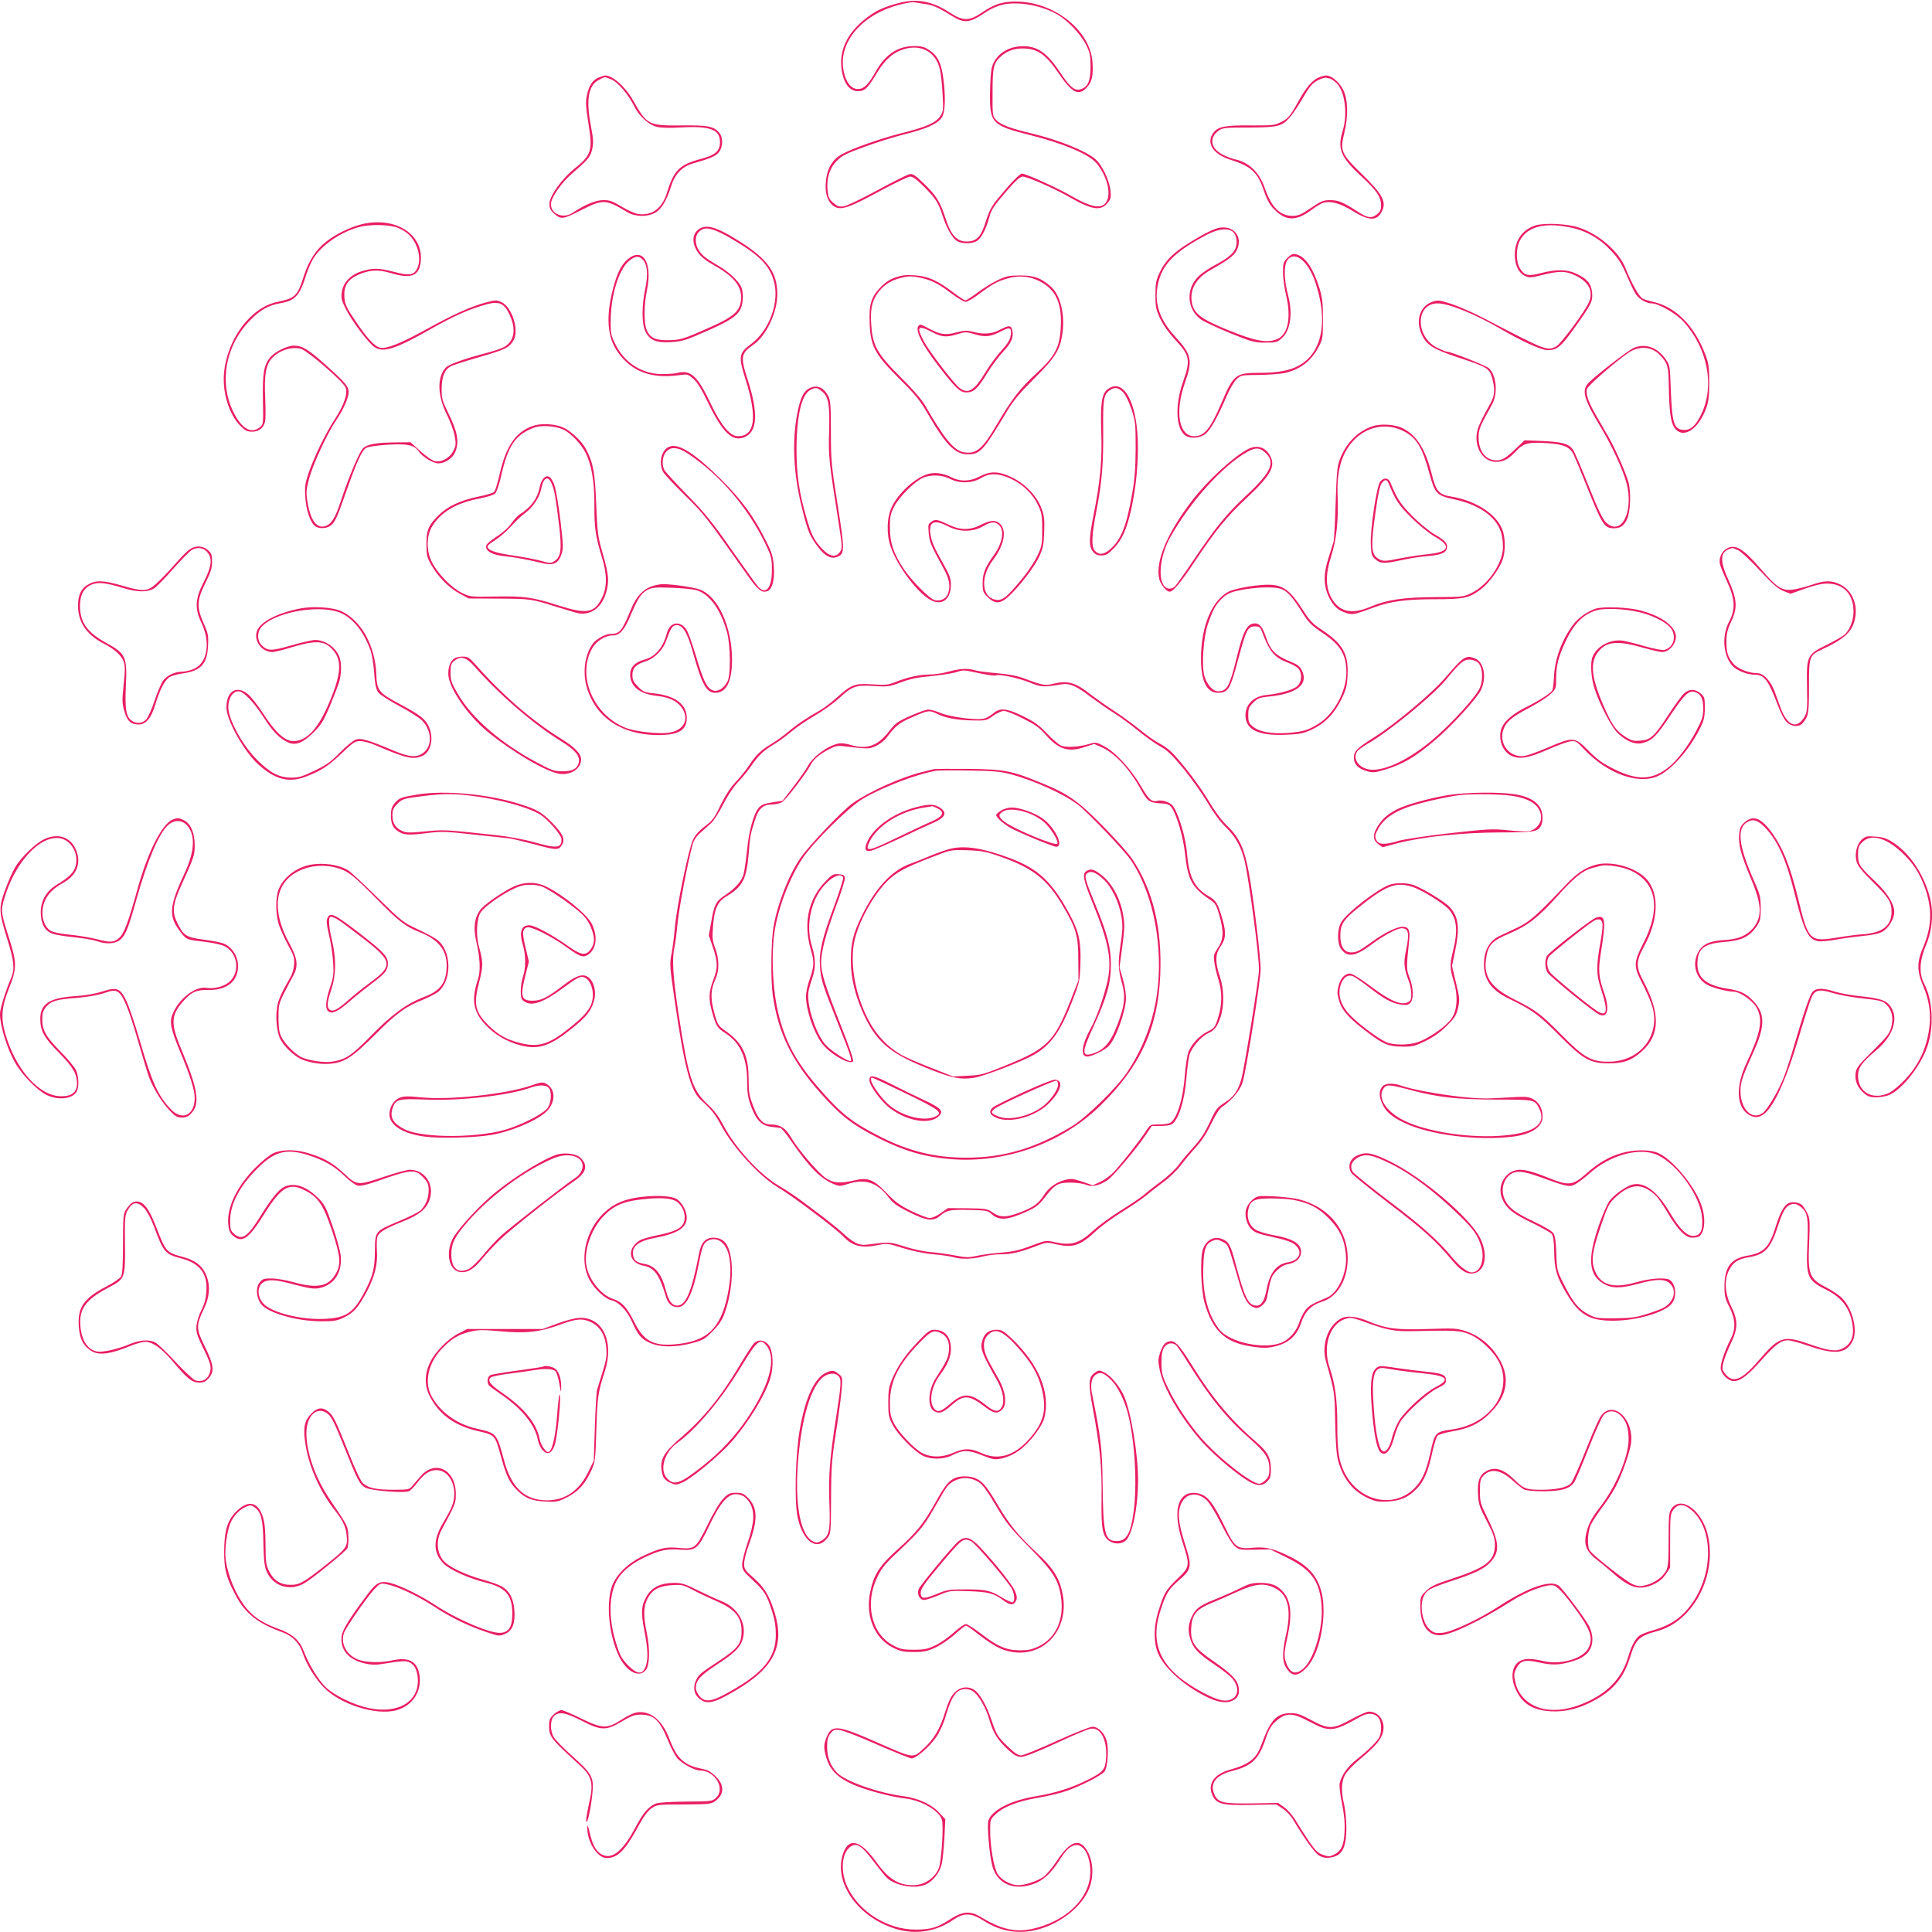 <?xml version="1.0" standalone="no"?>
<!DOCTYPE svg PUBLIC "-//W3C//DTD SVG 20010904//EN"
 "http://www.w3.org/TR/2001/REC-SVG-20010904/DTD/svg10.dtd">
<svg version="1.0" xmlns="http://www.w3.org/2000/svg"
 width="1280pt" height="1280pt" viewBox="0 0 1280 1280"
 preserveAspectRatio="xMidYMid meet">
<g transform="translate(0,1280) scale(0.1,-0.1)"
fill="#e91e63" stroke="none">
<path d="M5955 12780 c-96 -25 -151 -50 -211 -96 -137 -104 -193 -230 -164
-368 16 -77 53 -120 104 -120 45 0 65 18 126 121 54 89 107 136 182 158 116
34 212 -23 236 -140 6 -27 14 -99 17 -160 6 -101 5 -113 -15 -143 -27 -44 -92
-73 -260 -115 -141 -36 -322 -100 -393 -139 -71 -39 -107 -112 -107 -218 0
-60 23 -110 61 -130 43 -24 99 -4 289 99 102 55 196 101 210 101 18 0 45 -20
97 -72 75 -78 90 -101 118 -188 25 -78 64 -147 94 -166 32 -21 101 -21 134 0
30 20 61 80 82 159 13 48 31 75 106 162 68 79 97 105 115 105 31 0 211 -79
317 -140 138 -79 199 -89 242 -38 25 29 27 38 22 87 -7 67 -57 171 -100 207
-65 55 -243 127 -422 170 -143 34 -206 58 -236 90 -23 25 -24 30 -23 182 0
173 7 197 63 245 43 35 94 50 160 45 81 -6 133 -45 210 -157 94 -138 136 -160
192 -100 34 37 43 78 37 168 -15 211 -255 400 -509 401 -87 0 -142 -18 -220
-71 -87 -60 -129 -60 -217 -2 -113 75 -220 95 -337 63z m170 -6 c55 -7 89 -22
179 -78 88 -54 118 -50 233 27 31 21 77 40 110 47 105 22 258 -7 362 -68 66
-39 152 -130 186 -198 26 -52 30 -70 30 -144 0 -95 -16 -133 -61 -150 -40 -15
-71 8 -129 94 -96 146 -157 190 -260 190 -100 -1 -182 -58 -204 -142 -6 -20
-11 -96 -12 -169 -2 -199 12 -214 266 -278 223 -56 389 -127 439 -186 64 -76
96 -185 72 -244 -27 -64 -94 -56 -239 27 -89 52 -301 148 -326 148 -15 0 -75
-62 -157 -162 -44 -53 -60 -84 -81 -149 -32 -107 -62 -139 -129 -139 -65 0
-103 41 -139 152 -37 113 -61 151 -144 232 -62 60 -75 67 -98 61 -15 -3 -111
-52 -213 -107 -102 -55 -201 -103 -221 -105 -30 -4 -42 0 -69 24 -27 24 -33
38 -37 80 -8 81 13 149 61 197 34 35 64 50 183 93 78 29 197 66 264 83 147 36
223 70 250 114 22 36 25 138 8 262 -13 98 -38 146 -91 181 -34 23 -52 28 -102
28 -110 -1 -191 -56 -256 -172 -47 -84 -77 -113 -116 -113 -44 0 -79 43 -94
117 -40 189 118 377 370 442 41 11 84 18 95 16 11 -2 43 -7 70 -11z"/>
<path d="M3965 12286 c-40 -17 -64 -54 -77 -119 -9 -43 -7 -75 10 -182 30
-184 21 -212 -93 -303 -84 -68 -165 -181 -165 -232 0 -27 7 -43 28 -62 48 -44
58 -43 177 17 151 77 167 76 310 -10 51 -31 129 -34 183 -6 42 22 78 80 107
173 25 83 72 133 143 154 124 36 155 50 176 77 27 36 27 98 1 128 -38 43 -75
50 -249 48 -221 -2 -229 3 -321 165 -52 92 -137 167 -187 166 -7 -1 -27 -7
-43 -14z m84 -12 c44 -17 112 -97 154 -180 32 -64 94 -120 147 -134 27 -7 85
-9 168 -4 188 10 252 -15 252 -97 0 -61 -31 -87 -134 -114 -135 -37 -172 -74
-217 -221 -33 -107 -101 -156 -196 -141 -19 4 -67 25 -106 49 -60 36 -80 43
-122 42 -49 0 -124 -32 -200 -83 -62 -43 -145 -10 -145 57 0 42 70 143 143
205 93 80 116 105 127 145 13 50 13 73 -5 167 -34 175 -17 272 55 307 42 21
32 21 79 2z"/>
<path d="M8735 12286 c-40 -17 -83 -67 -130 -152 -57 -104 -71 -120 -120 -144
-41 -20 -60 -22 -196 -21 -168 2 -219 -8 -248 -46 -54 -68 -6 -145 113 -182
131 -41 176 -81 215 -192 28 -82 45 -112 89 -151 70 -63 136 -60 232 12 30 23
65 43 78 47 52 13 112 -4 196 -56 112 -69 165 -66 196 9 24 57 -7 110 -135
235 -140 136 -148 156 -119 273 28 113 25 223 -7 287 -27 53 -78 95 -113 95
-12 -1 -35 -7 -51 -14z m75 -6 c5 0 22 -11 39 -25 60 -51 82 -204 47 -320 -37
-120 -15 -176 123 -303 103 -95 131 -137 131 -195 0 -26 -7 -41 -26 -56 -38
-30 -63 -26 -132 19 -96 62 -123 73 -178 74 -46 0 -60 -5 -129 -52 -65 -44
-84 -52 -123 -52 -82 0 -138 57 -183 185 -37 106 -105 170 -199 190 -19 4 -56
18 -82 32 -78 42 -88 110 -25 157 26 19 42 21 200 21 196 1 221 7 275 71 19
21 57 79 86 129 43 73 61 94 97 113 24 12 49 20 57 17 7 -3 17 -5 22 -5z"/>
<path d="M2403 11316 c-80 -19 -178 -66 -242 -117 -67 -52 -115 -126 -147
-224 -44 -138 -57 -150 -176 -175 -177 -36 -333 -245 -354 -472 -11 -131 34
-275 110 -351 30 -30 44 -37 76 -37 45 0 75 23 86 66 4 15 4 85 1 156 -7 149
3 214 40 259 47 56 132 85 196 68 44 -12 276 -212 296 -255 17 -39 -8 -114
-70 -210 -63 -96 -138 -250 -175 -359 -23 -69 -26 -91 -21 -161 5 -85 33 -166
65 -190 23 -18 73 -17 100 2 30 21 44 50 100 211 78 221 110 292 141 307 14 7
79 16 143 20 129 7 172 -2 202 -45 25 -36 96 -79 130 -79 44 0 95 34 112 75
28 67 16 134 -49 265 -37 75 -41 91 -41 155 1 81 20 127 62 149 16 8 100 35
187 60 172 50 196 61 226 109 41 65 -7 221 -78 255 -32 15 -39 15 -101 -1 -96
-25 -217 -79 -387 -173 -177 -98 -271 -136 -315 -128 -38 8 -89 63 -170 185
-53 78 -64 102 -68 145 -6 75 17 117 82 149 77 37 139 42 224 16 137 -41 190
-20 200 78 17 179 -166 296 -385 247z m237 -27 c56 -25 86 -53 111 -101 28
-55 34 -116 16 -160 -22 -51 -51 -57 -157 -29 -101 26 -138 26 -210 5 -75 -22
-126 -74 -135 -137 -6 -41 -3 -56 24 -110 41 -83 153 -232 194 -258 58 -37
139 -11 367 119 163 92 265 137 379 167 78 21 113 4 147 -70 44 -96 33 -169
-31 -211 -14 -9 -58 -25 -98 -36 -165 -43 -270 -80 -292 -102 -60 -60 -58
-185 4 -310 23 -45 47 -109 53 -143 10 -53 9 -65 -8 -99 -23 -48 -79 -79 -124
-69 -16 4 -59 33 -95 66 l-65 59 -93 -1 c-133 -1 -192 -11 -222 -39 -24 -23
-94 -188 -149 -355 -31 -96 -58 -142 -90 -156 -62 -29 -106 23 -128 151 -11
65 -10 80 9 156 26 97 120 302 183 394 46 68 80 146 80 183 -1 37 -21 61 -144
172 -122 110 -162 135 -218 135 -48 0 -131 -43 -161 -81 -40 -53 -48 -103 -45
-279 3 -159 3 -162 -21 -181 -57 -46 -121 -9 -176 104 -96 197 -49 443 115
608 66 67 120 97 202 111 94 17 125 51 168 191 10 31 30 77 44 101 52 88 179
177 302 211 78 21 210 18 264 -6z"/>
<path d="M10171 11306 c-86 -29 -134 -97 -135 -192 0 -71 24 -121 69 -143 26
-12 39 -12 116 8 110 27 152 26 214 -3 91 -43 123 -104 92 -178 -25 -60 -186
-277 -217 -293 -60 -31 -66 -29 -470 182 -74 39 -174 83 -223 99 -83 27 -90
27 -129 14 -81 -29 -111 -123 -69 -215 31 -70 74 -97 232 -150 204 -67 215
-74 234 -137 21 -73 19 -118 -10 -169 -64 -115 -86 -163 -91 -202 -14 -99 46
-187 127 -187 51 0 84 18 135 73 49 52 83 60 217 50 96 -7 137 -25 161 -71 8
-16 47 -109 86 -207 105 -263 119 -285 183 -285 43 0 67 17 88 63 21 48 26
176 8 242 -15 57 -91 230 -132 300 -19 33 -55 96 -81 140 -53 92 -71 143 -62
178 5 21 187 180 275 240 71 48 154 42 208 -15 52 -55 57 -74 59 -203 3 -165
12 -236 34 -273 54 -88 164 -22 217 132 13 38 18 80 17 166 0 98 -4 125 -26
182 -72 190 -198 316 -345 348 -26 6 -58 15 -70 22 -23 11 -74 102 -113 200
-43 110 -174 225 -308 270 -76 26 -232 33 -291 14z m223 -11 c108 -20 201 -72
278 -154 51 -54 71 -86 107 -169 24 -56 52 -114 63 -127 24 -31 69 -55 101
-55 45 0 163 -68 212 -122 160 -178 207 -428 115 -615 -38 -77 -71 -105 -119
-101 -60 5 -73 46 -81 254 -6 172 -6 174 -36 216 -53 75 -127 103 -204 76 -34
-11 -280 -202 -312 -242 -39 -47 -21 -107 86 -284 72 -118 149 -286 172 -372
50 -191 -35 -356 -135 -262 -22 20 -53 84 -116 242 -47 118 -93 225 -101 237
-27 42 -70 55 -200 61 l-123 5 -58 -55 c-66 -63 -91 -78 -128 -78 -71 0 -118
59 -119 150 0 56 8 75 89 220 40 71 30 193 -20 240 -20 18 -251 110 -279 110
-6 0 -36 12 -64 26 -147 73 -145 294 3 294 73 0 249 -71 415 -168 144 -84 272
-142 314 -142 61 0 89 23 177 147 114 160 122 176 117 235 -6 59 -33 91 -103
124 -62 30 -132 31 -234 5 -86 -23 -111 -17 -141 31 -28 46 -27 137 1 187 50
89 159 118 323 86z"/>
<path d="M4640 11288 c-39 -21 -55 -63 -41 -109 17 -55 52 -92 129 -135 126
-70 182 -135 182 -211 0 -90 -40 -128 -212 -204 -171 -76 -187 -81 -269 -83
-88 -1 -122 15 -145 69 -19 46 -18 164 2 261 39 186 -29 292 -130 204 -42 -37
-69 -93 -96 -198 -47 -185 -36 -318 33 -415 91 -129 221 -177 403 -153 59 8
61 8 98 -24 26 -23 55 -70 95 -154 98 -203 164 -266 244 -232 85 35 92 157 22
376 -51 156 -47 178 36 236 85 58 159 214 159 335 0 156 -75 249 -313 388 -98
57 -154 71 -197 49z m200 -66 c187 -109 255 -175 286 -281 41 -138 -27 -329
-150 -420 -82 -61 -85 -82 -36 -237 79 -249 62 -374 -51 -374 -52 0 -111 71
-180 215 -88 186 -133 227 -224 204 -25 -6 -78 -9 -118 -7 -126 8 -232 80
-289 196 -31 62 -33 73 -32 162 2 165 53 330 118 388 43 37 68 40 95 11 30
-33 36 -96 16 -191 -24 -113 -24 -234 1 -284 28 -58 71 -76 164 -71 82 5 102
11 268 85 128 58 175 89 198 134 19 37 21 115 4 149 -23 44 -84 100 -155 141
-38 22 -81 50 -93 62 -69 61 -70 154 -2 179 32 12 89 -8 180 -61z"/>
<path d="M8069 11289 c-19 -4 -69 -27 -110 -50 -172 -98 -232 -151 -278 -249
-22 -47 -26 -69 -26 -145 0 -80 4 -97 32 -157 20 -42 57 -94 97 -137 99 -106
105 -134 55 -277 -56 -156 -49 -315 14 -359 33 -23 95 -19 132 9 34 26 80 108
140 247 20 48 50 99 66 115 30 29 32 29 152 30 67 1 144 7 170 13 103 24 175
80 224 174 26 49 28 60 28 182 0 109 -4 142 -23 205 -43 136 -94 210 -154 225
-22 6 -33 1 -58 -23 -27 -28 -30 -36 -30 -95 0 -36 9 -105 21 -154 35 -148 12
-260 -60 -290 -65 -28 -149 -12 -322 59 -171 69 -222 106 -239 168 -24 91 18
173 118 230 125 71 157 95 176 133 44 90 -24 170 -125 146z m91 -19 c27 -14
40 -63 29 -104 -12 -42 -48 -74 -139 -122 -39 -20 -88 -54 -110 -75 -84 -82
-78 -214 14 -284 19 -14 106 -55 193 -91 147 -59 163 -64 235 -64 72 0 80 2
111 30 56 48 73 164 42 279 -31 119 -31 214 1 246 50 50 132 -20 177 -152 69
-201 60 -378 -24 -484 -66 -84 -165 -119 -337 -119 -166 0 -178 -9 -258 -196
-74 -174 -115 -224 -181 -224 -103 0 -131 160 -62 356 52 147 44 185 -65 304
-101 110 -138 215 -117 333 25 140 105 225 325 341 71 37 128 46 166 26z"/>
<path d="M5930 10961 c-39 -14 -68 -34 -101 -69 -59 -64 -73 -112 -67 -240 6
-147 35 -200 197 -362 107 -106 136 -142 190 -235 118 -203 179 -265 262 -265
83 0 103 22 259 283 42 71 84 121 181 218 141 140 173 192 188 301 18 129 -15
258 -81 313 -65 55 -107 70 -198 70 -75 0 -93 -4 -150 -31 -36 -17 -96 -54
-134 -83 -38 -28 -74 -51 -80 -51 -6 0 -45 25 -86 57 -103 77 -164 104 -253
109 -55 4 -85 0 -127 -15z m172 -2 c69 -15 117 -39 204 -105 40 -30 81 -54 91
-54 11 0 49 22 84 48 92 69 126 88 193 107 75 22 146 16 213 -18 108 -55 149
-144 141 -304 -7 -135 -38 -193 -162 -307 -109 -99 -164 -172 -264 -342 -94
-161 -136 -195 -218 -180 -65 13 -126 87 -255 310 -21 37 -82 108 -161 186
-153 152 -186 210 -195 339 -8 105 2 160 37 212 35 53 85 88 148 105 60 16 79
17 144 3z"/>
<path d="M6087 10643 c-28 -27 19 -123 133 -271 112 -145 141 -172 182 -172
49 0 75 24 138 127 29 48 78 113 107 144 54 57 71 97 59 144 -8 31 -23 31 -82
0 -53 -28 -108 -32 -179 -13 -38 10 -55 9 -108 -4 -72 -20 -107 -15 -182 25
-54 29 -58 30 -68 20z m88 -43 c65 -34 97 -37 171 -13 50 15 57 15 113 -2 69
-20 105 -16 174 20 58 31 71 26 63 -28 -5 -30 -21 -55 -60 -98 -30 -32 -77
-96 -106 -143 -74 -124 -117 -150 -173 -106 -39 31 -197 237 -234 305 -55 101
-43 115 52 65z"/>
<path d="M5361 10227 c-36 -18 -57 -61 -76 -152 -40 -192 -29 -419 31 -652 37
-148 49 -175 106 -250 43 -57 84 -78 123 -63 52 20 53 38 5 343 -42 264 -45
295 -45 487 0 175 -3 210 -18 237 -31 58 -76 76 -126 50z m87 -22 c42 -35 50
-88 45 -270 -5 -157 -1 -193 63 -598 24 -156 25 -169 10 -192 -28 -42 -71 -34
-122 22 -53 58 -69 90 -104 213 -46 159 -63 280 -63 445 1 222 34 363 93 392
35 18 45 16 78 -12z"/>
<path d="M7337 10220 c-38 -30 -47 -93 -41 -281 7 -183 -7 -334 -51 -551 -31
-158 -32 -207 -4 -242 15 -19 29 -26 56 -26 30 0 44 8 81 46 57 60 87 127 117
261 33 152 48 310 43 460 -10 262 -100 412 -201 333z m103 -18 c17 -18 38 -60
56 -113 26 -79 28 -94 28 -259 -1 -134 -6 -204 -23 -300 -37 -213 -73 -305
-146 -369 -42 -36 -74 -40 -101 -10 -25 28 -22 101 11 269 36 188 46 311 44
528 -2 208 3 238 43 266 33 23 56 20 88 -12z"/>
<path d="M3540 9981 c-119 -36 -187 -132 -230 -323 -12 -54 -28 -105 -34 -114
-7 -10 -50 -23 -110 -35 -116 -24 -201 -64 -261 -123 -67 -67 -80 -98 -80
-191 0 -70 4 -87 29 -132 44 -80 117 -155 188 -194 l63 -34 200 -1 c208 -1
216 -2 380 -54 50 -15 109 -33 133 -40 89 -23 166 28 197 132 22 76 19 119
-21 258 -34 118 -36 137 -44 330 -8 209 -19 271 -67 364 -26 50 -97 118 -148
142 -52 25 -141 31 -195 15z m196 -29 c48 -24 115 -95 143 -151 40 -78 60
-194 59 -346 -1 -148 7 -207 49 -345 36 -116 36 -199 1 -271 -50 -101 -100
-110 -289 -50 -172 55 -224 62 -416 59 -166 -3 -169 -3 -225 25 -66 33 -156
124 -195 200 -39 75 -39 173 -1 238 56 95 163 158 314 186 51 10 94 23 105 34
9 9 27 61 39 115 46 203 94 274 219 321 49 18 146 11 197 -15z"/>
<path d="M3602 9632 c-11 -11 -23 -37 -26 -58 -14 -74 -57 -134 -129 -179 -16
-10 -42 -38 -59 -62 -18 -27 -58 -63 -99 -89 -45 -29 -69 -52 -69 -64 0 -34
45 -57 123 -65 69 -7 141 -20 255 -47 69 -16 101 -1 122 60 13 38 12 59 -7
224 -12 101 -30 204 -39 231 -20 58 -45 76 -72 49z m54 -39 c18 -42 27 -97 49
-281 18 -153 11 -201 -31 -229 -25 -16 -30 -16 -88 1 -33 9 -119 26 -190 36
-120 18 -166 35 -166 61 0 5 24 24 53 42 29 19 75 59 103 90 27 31 69 70 92
87 50 36 97 105 107 158 15 80 46 96 71 35z"/>
<path d="M9094 9976 c-96 -31 -175 -110 -216 -216 -19 -48 -22 -84 -29 -290
-4 -129 -10 -246 -14 -260 -4 -14 -19 -61 -33 -105 -35 -107 -34 -185 2 -260
31 -62 61 -90 118 -107 41 -12 49 -11 193 42 99 36 207 50 391 50 192 0 225 7
303 64 54 40 124 135 146 197 18 49 19 128 4 184 -31 110 -173 207 -344 235
-83 13 -101 35 -131 155 -41 160 -98 251 -189 297 -49 26 -146 33 -201 14z
m210 -35 c83 -44 120 -107 167 -281 37 -133 47 -143 167 -169 174 -38 289
-126 312 -238 7 -31 9 -77 6 -102 -14 -104 -106 -230 -204 -278 -56 -28 -60
-28 -242 -29 -210 -1 -322 -17 -433 -65 -124 -52 -204 -33 -256 60 -39 71 -40
156 -2 274 36 112 50 246 43 407 -6 158 25 271 99 354 89 102 228 129 343 67z"/>
<path d="M9145 9611 c-24 -27 -68 -319 -63 -420 3 -66 6 -76 31 -97 34 -29 57
-30 172 -5 50 11 124 23 165 26 95 8 129 21 136 52 8 31 -13 54 -85 95 -31 18
-95 70 -142 117 -80 81 -104 117 -147 224 -14 32 -41 35 -67 8z m57 -18 c43
-106 65 -140 150 -224 52 -51 117 -103 153 -124 112 -62 98 -102 -41 -116 -49
-5 -135 -18 -192 -29 -87 -18 -106 -19 -129 -8 -60 29 -64 74 -29 321 17 121
29 174 42 188 23 26 32 24 46 -8z"/>
<path d="M4433 9840 c-51 -21 -71 -106 -40 -166 8 -16 73 -85 144 -155 128
-125 140 -141 412 -526 71 -102 99 -124 136 -109 31 12 48 75 42 160 -5 68
-12 93 -51 170 -80 162 -160 271 -295 406 -180 179 -286 246 -348 220z m127
-47 c210 -139 396 -357 512 -598 38 -80 42 -94 42 -169 1 -120 -39 -171 -91
-113 -11 12 -89 121 -174 242 -128 183 -177 244 -295 365 -78 80 -147 155
-153 167 -17 34 -13 88 10 117 31 39 80 36 149 -11z"/>
<path d="M8265 9823 c-96 -51 -267 -209 -366 -338 -167 -217 -245 -404 -219
-520 8 -36 48 -85 69 -85 23 0 70 55 166 199 141 211 215 301 346 423 157 148
191 207 155 276 -31 61 -89 78 -151 45z m113 -18 c75 -63 48 -129 -113 -280
-137 -127 -209 -215 -357 -435 -61 -91 -118 -171 -126 -177 -28 -23 -60 -15
-77 17 -33 64 -12 203 48 310 131 234 344 471 508 565 56 31 80 31 117 0z"/>
<path d="M6137 9656 c-85 -31 -186 -126 -228 -213 -34 -70 -37 -179 -9 -263
39 -115 153 -276 243 -341 85 -62 157 -22 157 88 0 38 -9 64 -45 128 -67 118
-84 158 -91 209 -11 81 26 96 117 49 75 -39 165 -39 231 0 55 32 81 34 108 7
36 -36 21 -119 -35 -197 -57 -78 -75 -122 -75 -186 0 -54 3 -62 34 -93 47 -47
83 -46 138 4 67 61 169 192 202 262 26 56 31 79 34 165 3 84 0 109 -18 157
-31 83 -107 162 -195 205 -88 42 -143 44 -215 6 -65 -34 -128 -35 -187 -5 -56
29 -118 36 -166 18z m567 -31 c76 -36 140 -100 174 -173 24 -50 27 -69 27
-162 0 -96 -3 -110 -31 -170 -17 -36 -58 -99 -91 -140 -120 -148 -147 -168
-203 -149 -78 28 -80 155 -3 256 74 97 95 193 51 240 -28 30 -64 29 -129 -4
-70 -36 -135 -37 -210 -1 -81 38 -90 40 -117 22 -23 -15 -24 -20 -19 -76 5
-59 13 -78 95 -228 43 -77 51 -124 32 -174 -12 -33 -50 -51 -87 -42 -35 9
-155 130 -207 209 -66 101 -90 170 -90 267 -1 74 3 93 27 142 31 62 130 163
189 191 51 24 129 22 181 -5 63 -33 148 -31 207 5 57 35 119 33 204 -8z"/>
<path d="M1259 9162 c-15 -9 -48 -42 -75 -72 -86 -99 -159 -171 -186 -186 -39
-20 -73 -18 -189 16 -121 35 -171 37 -219 11 -52 -27 -74 -72 -73 -147 1 -108
58 -191 172 -249 69 -35 118 -79 131 -121 9 -27 9 -63 -1 -152 -11 -104 -10
-123 5 -174 18 -65 44 -88 94 -88 49 0 84 42 111 132 28 94 60 157 91 180 14
10 56 22 94 27 117 17 159 63 164 180 4 71 1 85 -29 152 -47 107 -45 151 11
265 36 72 45 99 45 142 0 46 -4 57 -28 78 -34 29 -81 31 -118 6z m112 -18 c38
-40 32 -97 -22 -201 -56 -109 -60 -175 -15 -268 62 -130 41 -266 -48 -306 -23
-10 -58 -19 -79 -19 -50 0 -102 -25 -128 -61 -11 -16 -36 -75 -55 -131 -18
-56 -44 -112 -56 -125 -25 -26 -64 -30 -95 -8 -38 27 -46 76 -39 231 9 194 0
213 -131 285 -126 70 -172 135 -173 244 0 74 25 120 77 142 45 18 91 13 210
-23 95 -29 163 -29 207 0 14 9 71 67 126 130 55 62 111 118 123 124 38 18 72
14 98 -14z"/>
<path d="M11439 9165 c-33 -18 -53 -66 -44 -102 3 -16 25 -68 48 -118 53 -116
56 -181 12 -265 -55 -104 -34 -254 42 -308 37 -25 88 -42 129 -42 63 0 89 -35
154 -206 17 -45 42 -94 57 -108 31 -31 82 -35 105 -8 40 45 43 64 43 242 0
203 2 207 85 247 153 71 205 120 221 210 18 96 -25 188 -106 224 -55 25 -99
24 -186 -7 -41 -14 -98 -28 -127 -31 -69 -6 -100 15 -205 136 -117 137 -170
169 -228 136z m74 -9 c18 -7 83 -67 145 -134 88 -94 123 -124 159 -138 l46
-18 81 29 c108 38 152 45 207 34 82 -18 129 -84 129 -181 0 -59 -25 -122 -60
-153 -12 -11 -63 -40 -113 -65 -136 -67 -139 -73 -135 -280 3 -150 1 -168 -17
-199 -51 -86 -114 -61 -160 64 -8 22 -24 67 -36 100 -27 73 -75 125 -116 125
-56 0 -130 29 -158 62 -38 45 -47 74 -47 148 0 52 7 79 32 133 43 91 39 147
-19 276 -62 135 -55 192 27 210 1 1 17 -5 35 -13z"/>
<path d="M4316 8915 c-56 -20 -100 -68 -132 -143 -65 -157 -77 -172 -142 -172
-29 0 -88 -32 -110 -59 -57 -70 -75 -195 -43 -299 60 -198 231 -311 471 -312
137 0 190 32 190 114 0 90 -77 147 -215 162 -63 6 -74 10 -107 44 -31 31 -38
45 -38 78 0 47 22 70 91 92 57 19 112 75 133 136 28 79 40 99 64 102 42 6 75
-45 111 -174 61 -219 91 -274 150 -274 73 0 110 73 111 216 0 221 -92 423
-213 468 -43 16 -184 36 -247 36 -19 -1 -52 -7 -74 -15z m298 -25 c87 -26 162
-129 203 -281 23 -84 25 -280 3 -323 -24 -47 -65 -72 -97 -60 -39 13 -65 67
-112 228 -23 76 -50 154 -62 172 -40 65 -110 55 -130 -18 -26 -99 -76 -158
-149 -178 -63 -17 -95 -50 -95 -99 0 -78 63 -129 175 -141 83 -9 137 -35 168
-80 52 -78 11 -152 -92 -165 -68 -9 -220 9 -279 32 -217 85 -328 349 -222 530
28 47 85 83 133 83 47 0 77 33 117 127 51 119 71 150 113 174 33 17 51 19 162
15 69 -2 142 -10 164 -16z"/>
<path d="M8278 8915 c-53 -8 -115 -23 -137 -34 -111 -57 -184 -230 -184 -441
-1 -152 38 -230 112 -230 69 1 81 22 135 224 52 194 63 216 110 216 29 0 35
-5 46 -32 49 -134 83 -175 172 -208 32 -12 65 -31 73 -43 23 -32 19 -84 -8
-111 -25 -25 -117 -52 -210 -61 -93 -10 -148 -77 -133 -160 15 -77 100 -110
264 -103 95 4 116 8 174 35 86 40 150 107 196 202 31 64 37 88 40 161 7 139
-33 207 -179 303 -48 31 -74 58 -105 107 -119 186 -156 204 -366 175z m215
-19 c39 -16 73 -55 136 -156 40 -64 59 -83 133 -133 119 -80 158 -144 158
-263 0 -124 -81 -273 -183 -338 -70 -44 -103 -54 -205 -62 -106 -8 -190 7
-232 43 -26 21 -30 32 -30 75 0 43 4 54 33 83 29 29 42 34 102 40 186 18 265
80 221 172 -12 25 -29 40 -64 54 -116 48 -143 75 -177 175 -20 59 -41 84 -69
84 -54 0 -79 -47 -126 -240 -44 -179 -62 -210 -121 -210 -34 0 -74 46 -90 103
-19 69 -6 258 24 343 32 93 50 125 88 164 40 40 65 50 159 66 102 16 204 17
243 0z"/>
<path d="M1997 8770 c-149 -27 -268 -86 -293 -147 -27 -64 28 -143 100 -143
14 0 60 11 103 24 181 56 238 55 295 -6 66 -71 60 -162 -22 -355 -73 -173
-149 -253 -237 -253 -55 0 -117 56 -197 179 -34 53 -79 111 -100 129 -76 66
-146 25 -146 -85 0 -84 117 -292 212 -378 111 -100 201 -123 313 -81 102 39
151 71 242 158 73 70 86 78 120 78 21 0 65 -12 98 -26 202 -87 248 -98 309
-74 60 23 83 117 47 196 -23 51 -57 77 -195 151 -137 73 -149 88 -153 196 -7
188 -99 355 -230 417 -54 26 -183 35 -266 20z m245 -25 c89 -31 166 -123 214
-257 8 -24 19 -89 23 -146 6 -79 12 -109 28 -130 11 -15 74 -55 139 -90 65
-34 133 -78 151 -96 63 -67 68 -163 12 -210 -43 -37 -94 -34 -199 10 -176 74
-219 86 -253 74 -17 -6 -64 -44 -103 -84 -59 -61 -89 -83 -168 -121 -81 -39
-105 -47 -154 -47 -84 0 -142 31 -232 121 -77 78 -153 203 -180 298 -22 73 9
153 60 153 33 0 99 -69 165 -170 63 -98 105 -141 162 -168 50 -24 101 -4 172
67 49 49 65 75 106 172 26 63 54 134 61 158 17 53 18 129 3 168 -23 63 -95
113 -161 113 -19 0 -89 -16 -158 -36 -133 -38 -157 -38 -196 1 -30 30 -32 82
-5 117 76 96 364 154 513 103z"/>
<path d="M10567 8766 c-59 -22 -114 -63 -148 -109 -72 -99 -117 -220 -123
-334 -2 -43 -7 -86 -11 -95 -8 -19 -82 -67 -182 -117 -72 -36 -128 -82 -149
-122 -34 -66 -7 -162 55 -194 55 -28 113 -19 239 36 63 28 133 54 154 57 38 5
42 2 92 -51 153 -162 358 -237 489 -179 89 40 205 169 278 312 28 56 33 75 34
138 0 69 -2 75 -28 98 -36 31 -77 31 -110 0 -15 -14 -60 -76 -101 -138 -96
-148 -120 -170 -188 -175 -46 -4 -59 0 -99 25 -64 41 -90 80 -149 215 -84 196
-88 296 -15 367 52 50 125 53 273 11 60 -17 120 -31 133 -31 57 0 108 74 88
127 -23 61 -106 115 -225 147 -85 24 -259 30 -307 12z m290 -21 c83 -19 165
-58 203 -96 52 -53 34 -138 -34 -155 -13 -3 -69 8 -127 24 -57 17 -123 33
-145 37 -86 13 -180 -38 -205 -112 -14 -44 -7 -139 16 -208 35 -106 112 -253
154 -293 58 -56 119 -79 170 -63 60 18 86 44 182 188 90 134 119 161 159 148
38 -12 54 -43 54 -108 0 -56 -6 -73 -47 -151 -51 -97 -126 -195 -182 -239
-108 -86 -207 -89 -360 -13 -77 38 -111 62 -170 122 -93 94 -101 94 -276 19
-82 -35 -142 -55 -167 -55 -87 0 -149 84 -124 169 17 56 53 88 172 151 57 30
121 71 142 91 37 35 38 38 38 103 0 86 14 142 60 241 55 121 120 187 209 212
54 15 184 10 278 -12z"/>
<path d="M3009 8437 c-26 -20 -39 -53 -39 -101 0 -88 123 -270 258 -382 161
-133 394 -270 480 -281 75 -10 142 35 142 95 0 39 -41 81 -136 140 -188 116
-390 291 -564 490 -41 46 -50 52 -85 52 -22 0 -47 -6 -56 -13z m136 -54 c161
-184 388 -380 574 -495 90 -55 125 -97 116 -138 -10 -43 -40 -60 -109 -60 -55
0 -71 6 -168 58 -237 126 -432 294 -523 452 -44 75 -50 92 -50 143 0 50 4 62
24 78 44 36 80 26 136 -38z"/>
<path d="M9710 8443 c-24 -9 -48 -32 -135 -133 -88 -103 -329 -305 -465 -391
-123 -78 -140 -95 -140 -139 0 -45 29 -74 92 -91 33 -9 52 -7 111 11 125 38
203 84 341 202 103 87 270 270 297 325 41 85 21 190 -42 212 -35 12 -37 12
-59 4z m80 -31 c31 -25 39 -106 16 -165 -22 -58 -188 -241 -316 -349 -146
-123 -296 -198 -395 -198 -80 0 -136 63 -106 118 6 11 37 34 68 52 137 77 434
319 523 427 94 114 117 133 155 133 18 0 43 -8 55 -18z"/>
<path d="M6280 8349 c-36 -10 -92 -18 -125 -18 -69 -1 -146 -19 -224 -50 -47
-19 -65 -21 -151 -15 -116 8 -140 -1 -235 -87 -35 -31 -85 -70 -112 -85 -86
-48 -157 -96 -213 -144 -30 -25 -82 -63 -115 -82 -67 -41 -97 -70 -145 -143
-18 -27 -57 -76 -87 -107 -35 -37 -68 -89 -99 -152 -40 -84 -53 -102 -102
-139 -37 -27 -65 -58 -80 -88 -29 -59 -109 -443 -121 -586 -5 -59 -15 -139
-23 -177 -12 -63 -10 -85 21 -298 65 -450 106 -605 174 -665 69 -62 94 -93
136 -171 78 -145 253 -336 373 -407 92 -54 386 -275 433 -325 63 -67 123 -82
236 -58 54 11 64 10 162 -21 65 -20 141 -36 203 -41 55 -5 115 -14 134 -20 49
-14 125 -12 190 5 30 8 84 15 120 15 71 0 127 13 234 54 68 26 70 27 135 12
110 -25 158 -9 262 88 36 34 115 91 175 128 60 37 133 87 161 110 28 24 80 64
115 90 36 26 84 73 109 105 24 32 69 86 101 121 39 42 72 93 102 156 29 60 55
101 73 113 64 43 119 109 136 163 23 74 118 670 119 745 1 79 -47 475 -77 638
-30 164 -64 239 -144 315 -38 37 -81 95 -121 162 -59 100 -177 256 -248 327
-18 18 -54 44 -81 58 -27 13 -86 55 -132 93 -46 37 -124 94 -174 126 -49 32
-118 81 -152 107 -98 78 -150 93 -249 68 -49 -13 -72 -8 -188 36 -49 18 -102
28 -180 35 -61 5 -127 13 -146 19 -47 15 -102 12 -180 -10z m211 -10 c54 -11
103 -18 108 -14 18 11 145 -16 221 -46 77 -32 94 -33 212 -13 54 9 99 -10 191
-81 46 -34 116 -83 156 -108 40 -25 113 -78 160 -117 48 -39 114 -86 146 -104
48 -26 79 -56 158 -151 53 -66 124 -166 158 -223 37 -64 82 -125 118 -160 65
-63 102 -128 125 -218 30 -121 100 -649 97 -734 -3 -66 -98 -655 -117 -720
-23 -79 -49 -116 -110 -155 -50 -32 -59 -43 -99 -130 -31 -67 -61 -114 -107
-164 -35 -38 -80 -92 -100 -120 -21 -28 -73 -76 -115 -108 -43 -31 -94 -71
-113 -88 -19 -17 -89 -64 -155 -105 -66 -41 -147 -101 -181 -132 -93 -87 -148
-103 -263 -76 -46 10 -57 9 -118 -14 -110 -42 -137 -49 -240 -58 -54 -4 -124
-14 -155 -21 -49 -11 -70 -11 -145 4 -48 9 -122 19 -163 22 -41 4 -117 20
-169 37 -98 31 -95 31 -247 12 -52 -7 -90 11 -163 79 -30 27 -87 73 -125 102
-39 29 -104 78 -145 109 -41 31 -109 76 -151 100 -124 72 -287 249 -366 398
-33 63 -64 104 -109 145 -99 93 -125 176 -191 606 -36 241 -43 355 -25 435 6
26 15 99 21 162 10 100 66 395 99 516 8 28 25 54 54 79 23 20 54 48 69 62 16
14 51 69 79 123 30 59 70 119 99 149 27 28 67 77 88 108 48 69 79 99 150 142
29 17 81 55 115 84 34 29 105 77 157 107 52 30 123 81 158 113 87 81 113 90
231 82 91 -6 101 -5 179 24 61 23 113 34 195 41 62 6 135 17 162 24 64 19 51
19 166 -5z"/>
<path d="M6031 8057 c-85 -38 -99 -48 -141 -102 -75 -97 -146 -123 -255 -90
-29 9 -63 13 -80 9 -75 -16 -171 -88 -205 -153 -11 -20 -52 -79 -92 -131 l-73
-95 -69 -11 c-57 -9 -74 -17 -92 -39 -32 -40 -63 -154 -75 -280 -6 -60 -16
-130 -22 -154 -11 -47 -55 -97 -125 -143 -58 -38 -71 -63 -89 -171 l-17 -94
27 -79 c33 -98 34 -134 2 -218 -29 -77 -31 -126 -9 -204 27 -99 35 -112 91
-148 97 -62 143 -164 143 -320 0 -76 5 -106 26 -164 34 -91 69 -127 132 -135
26 -3 53 -7 61 -8 8 -1 40 -38 70 -83 123 -178 196 -252 285 -289 36 -15 43
-15 90 0 114 38 197 12 270 -84 32 -42 55 -60 138 -101 115 -58 160 -64 205
-26 47 39 63 42 191 40 110 -2 126 -5 146 -23 53 -50 108 -47 240 13 60 28 80
43 117 91 67 88 87 100 172 100 40 0 86 -7 104 -15 37 -16 88 -5 143 33 35 23
194 212 256 305 l35 52 55 0 c31 0 64 5 75 10 45 25 87 152 99 306 5 61 14
130 20 153 13 49 75 122 123 145 45 21 61 42 83 106 26 78 24 188 -4 270 -31
91 -31 146 1 194 39 56 42 92 17 182 -30 107 -42 128 -93 157 -93 55 -129 125
-142 277 -8 89 -35 196 -69 274 -20 46 -32 60 -62 72 -20 9 -48 13 -61 9 -43
-10 -59 3 -114 97 -66 113 -170 226 -244 264 -52 28 -55 28 -102 14 -67 -19
-149 -24 -183 -10 -15 6 -58 43 -94 81 -53 56 -84 78 -158 114 -108 53 -152
57 -196 20 -16 -13 -41 -29 -55 -34 -40 -16 -220 6 -292 34 -34 14 -72 25 -86
24 -13 0 -66 -19 -118 -42z m177 14 c56 -28 127 -41 232 -44 93 -2 96 -1 140
31 24 17 56 32 71 32 15 0 72 -22 126 -50 80 -40 109 -60 151 -108 83 -96 150
-118 256 -82 l65 21 46 -20 c91 -40 185 -140 264 -282 43 -78 57 -87 125 -91
49 -2 62 -7 78 -28 33 -45 78 -198 89 -304 18 -172 45 -224 159 -302 42 -28
48 -37 68 -107 31 -107 29 -161 -9 -217 -27 -40 -30 -51 -24 -93 3 -26 15 -78
27 -115 26 -84 26 -166 -2 -255 -20 -63 -24 -69 -69 -91 -55 -28 -104 -80
-127 -134 -8 -20 -19 -89 -24 -152 -11 -162 -53 -295 -99 -320 -11 -5 -45 -10
-75 -10 -55 0 -56 -1 -83 -42 -35 -56 -165 -222 -215 -274 -22 -23 -62 -52
-89 -64 l-49 -23 -69 24 c-64 21 -75 22 -118 11 -57 -16 -106 -51 -137 -100
-36 -56 -64 -77 -149 -111 -97 -38 -139 -39 -189 -5 -36 26 -45 27 -168 29
l-130 1 -47 -33 c-25 -18 -58 -33 -73 -33 -15 0 -69 21 -121 46 -77 38 -106
59 -164 119 -86 91 -126 106 -213 85 -93 -22 -141 -19 -191 15 -52 35 -188
195 -233 274 -34 58 -71 81 -131 81 -52 0 -82 31 -116 120 -27 70 -31 92 -31
179 0 156 -39 240 -148 317 -56 40 -57 42 -80 125 -26 96 -24 150 7 219 27 59
27 134 0 206 -19 50 -21 70 -15 148 8 112 30 162 87 196 110 67 134 113 149
282 10 123 12 133 42 225 23 75 54 103 110 103 21 0 51 6 67 14 26 14 162 190
194 252 18 35 61 71 126 103 34 18 54 22 90 17 165 -19 167 -19 213 1 24 11
55 35 69 52 63 84 86 102 174 140 104 46 113 47 163 22z"/>
<path d="M6185 7704 c-11 -3 -47 -12 -80 -20 -131 -32 -348 -129 -455 -205
-69 -48 -291 -282 -348 -365 -77 -113 -151 -302 -177 -453 -17 -96 -20 -351
-5 -456 36 -249 125 -432 315 -646 137 -154 214 -213 393 -303 164 -82 297
-121 466 -135 363 -31 737 102 995 353 266 259 383 515 398 866 13 311 -49
566 -187 771 -24 35 -110 132 -191 214 -167 170 -234 217 -415 290 -195 80
-241 88 -479 91 -115 1 -219 0 -230 -2z m509 -33 c161 -43 356 -132 451 -205
66 -52 301 -298 344 -360 94 -136 160 -334 181 -541 34 -325 -35 -619 -203
-870 -68 -101 -270 -299 -364 -356 -242 -147 -452 -209 -704 -209 -200 0 -374
42 -561 136 -189 95 -266 155 -412 324 -147 169 -216 294 -264 475 -41 155
-54 384 -32 552 22 158 95 355 184 492 68 105 312 347 404 400 139 81 363 165
487 185 17 2 116 3 220 1 154 -2 205 -7 269 -24z"/>
<path d="M6062 7450 c-139 -37 -265 -125 -312 -218 -26 -53 -21 -76 18 -69 15
2 97 38 183 78 85 41 185 87 222 103 94 40 108 73 48 109 -37 21 -67 21 -159
-3z m148 -5 c51 -26 40 -52 -37 -87 -38 -16 -143 -66 -235 -110 -191 -93 -212
-95 -174 -19 54 105 205 198 360 221 28 4 52 8 54 9 2 0 16 -6 32 -14z"/>
<path d="M6633 7430 c-18 -11 -33 -24 -33 -30 0 -15 47 -58 95 -85 48 -28 282
-125 302 -125 55 0 -6 127 -90 188 -52 37 -152 72 -204 72 -21 0 -53 -9 -70
-20z m189 -20 c27 -10 68 -34 91 -53 44 -36 103 -130 92 -147 -11 -17 -285 96
-349 145 -43 33 -45 49 -8 70 33 19 101 13 174 -15z"/>
<path d="M6306 7179 c-26 -5 -89 -27 -140 -48 -50 -21 -112 -46 -139 -55 -120
-44 -227 -160 -316 -341 -59 -121 -74 -181 -74 -300 0 -119 31 -242 93 -372
86 -177 179 -250 450 -355 134 -52 189 -62 276 -48 67 11 323 110 399 155 107
62 172 154 246 345 51 131 53 138 57 255 5 144 -10 214 -69 323 -117 219 -209
306 -399 377 -172 64 -288 84 -384 64z m304 -48 c232 -80 325 -152 432 -333
88 -149 102 -197 102 -358 l1 -135 -53 -135 c-107 -271 -154 -318 -432 -430
-145 -59 -161 -63 -250 -67 l-95 -5 -145 57 c-80 31 -168 69 -196 85 -132 76
-219 192 -279 371 -47 142 -58 291 -31 399 34 136 137 313 229 396 62 56 125
87 347 170 57 22 78 24 170 21 87 -3 121 -9 200 -36z"/>
<path d="M7198 7029 c-29 -17 -21 -60 39 -206 114 -280 134 -395 94 -550 -30
-115 -67 -217 -106 -288 -59 -107 -68 -185 -22 -185 31 0 118 43 144 71 48 52
113 235 113 318 0 31 -10 89 -22 129 l-21 73 18 134 c15 110 17 147 8 204 -19
119 -77 225 -156 282 -42 31 -61 35 -89 18z m119 -61 c51 -50 99 -151 113
-242 9 -56 8 -91 -6 -183 -18 -125 -16 -166 11 -263 23 -84 15 -147 -32 -269
-41 -109 -83 -161 -148 -186 -91 -34 -93 -4 -10 175 89 194 115 287 115 411 0
109 -23 199 -95 376 -79 192 -84 211 -61 228 25 19 61 4 113 -47z"/>
<path d="M5468 6960 c-115 -120 -148 -279 -94 -460 21 -72 20 -103 -9 -185
-14 -38 -25 -90 -25 -115 0 -89 46 -226 101 -307 48 -69 185 -151 211 -125 6
6 -27 102 -87 253 -98 248 -125 334 -125 402 0 71 32 192 96 366 36 95 64 183
62 195 -2 17 -11 22 -42 24 -35 3 -43 -1 -88 -48z m118 26 c3 -7 -24 -92 -59
-187 -82 -219 -102 -307 -94 -408 7 -87 15 -112 126 -390 77 -194 89 -231 75
-231 -24 0 -132 71 -164 108 -67 75 -129 270 -113 356 3 17 14 55 24 84 24 67
24 131 -1 210 -47 151 -4 331 104 430 47 43 91 55 102 28z"/>
<path d="M5760 5644 c0 -37 80 -145 140 -189 118 -87 268 -108 324 -46 28 31
8 52 -103 103 -58 27 -154 74 -213 104 -122 62 -148 67 -148 28z m243 -89
c227 -110 248 -128 192 -153 -71 -33 -206 -1 -295 69 -72 57 -157 189 -122
189 5 0 106 -47 225 -105z"/>
<path d="M6780 5564 c-102 -47 -193 -93 -202 -101 -29 -26 -22 -48 22 -68 91
-41 264 7 353 99 80 82 95 148 36 153 -13 1 -107 -36 -209 -83z m230 49 c-1
-37 -58 -114 -112 -151 -90 -62 -220 -88 -288 -57 -45 20 -47 25 -22 48 26 24
382 186 410 187 7 0 12 -12 12 -27z"/>
<path d="M2765 7536 c-108 -18 -120 -22 -150 -57 -20 -24 -25 -41 -25 -83 0
-58 16 -88 60 -111 35 -18 66 -19 191 -3 85 10 120 9 295 -11 109 -12 215 -23
235 -25 20 -2 98 -21 174 -41 146 -40 159 -40 182 5 17 34 0 68 -68 138 -68
70 -100 89 -215 125 -208 66 -499 93 -679 63z m340 -6 c190 -22 383 -73 471
-125 50 -29 144 -137 144 -165 0 -60 -28 -63 -185 -19 -60 17 -168 37 -240 45
-350 38 -351 38 -475 26 -101 -10 -126 -10 -154 2 -45 19 -66 52 -66 104 0 36
6 50 33 77 28 28 42 34 117 44 172 23 230 25 355 11z"/>
<path d="M9580 7530 c-125 -22 -265 -62 -323 -91 -65 -34 -95 -60 -128 -111
-36 -56 -35 -93 3 -121 l27 -20 103 27 c166 43 428 70 678 71 224 0 248 4 270
45 15 28 12 88 -6 119 -26 44 -79 73 -157 87 -107 19 -341 16 -467 -6z m427
-1 c134 -18 203 -68 203 -147 0 -38 -34 -78 -76 -88 -16 -4 -79 -2 -141 5
-106 11 -133 9 -386 -19 -150 -17 -302 -40 -338 -50 -95 -29 -136 -27 -151 6
-11 23 -9 33 13 73 37 67 106 115 217 151 89 28 253 65 332 73 78 8 253 6 327
-4z"/>
<path d="M1144 7370 c-71 -29 -165 -214 -233 -460 -62 -223 -90 -298 -123
-325 -36 -30 -55 -31 -156 -5 -42 10 -121 23 -174 28 -62 6 -107 16 -124 26
-53 35 -69 128 -35 201 22 47 57 81 123 118 89 51 119 132 80 220 -36 82 -118
109 -207 68 -56 -25 -153 -118 -193 -184 -18 -30 -49 -99 -68 -153 -44 -120
-42 -145 15 -329 44 -140 50 -195 25 -253 -38 -89 -74 -205 -74 -239 0 -79 46
-227 97 -318 46 -83 145 -185 209 -218 73 -37 167 -30 199 16 19 28 19 97 0
144 -8 20 -55 77 -105 127 -98 100 -120 140 -120 215 0 38 6 56 25 80 34 39
68 50 206 60 70 6 138 18 177 31 52 18 68 20 88 11 37 -16 75 -108 138 -326
30 -104 62 -210 71 -235 25 -72 82 -165 134 -222 42 -45 53 -52 86 -52 30 0
44 7 66 32 55 61 38 163 -67 413 -78 186 -74 236 25 342 42 45 78 60 148 58
104 -2 174 38 194 112 21 77 -13 157 -82 193 -16 8 -77 21 -135 28 -122 16
-138 27 -180 113 -35 71 -30 121 25 243 87 192 91 202 91 270 0 81 -26 142
-69 164 -33 18 -46 19 -77 6z m91 -34 c60 -61 57 -171 -9 -314 -109 -234 -112
-293 -26 -402 36 -46 38 -46 158 -60 53 -6 110 -19 130 -29 86 -44 104 -167
35 -233 -35 -33 -103 -51 -154 -43 -74 13 -183 -70 -225 -172 -23 -53 -13
-101 50 -252 63 -150 96 -253 96 -304 0 -115 -82 -155 -157 -77 -86 89 -127
180 -208 460 -31 107 -71 224 -88 260 -42 85 -61 92 -160 61 -45 -15 -113 -27
-183 -31 -170 -12 -229 -52 -227 -155 1 -76 25 -120 123 -219 94 -96 120 -141
120 -204 0 -57 -33 -85 -102 -85 -146 -2 -305 176 -374 418 -29 102 -23 174
24 293 54 134 55 171 3 334 -56 175 -57 185 -31 270 70 235 233 412 363 395
77 -10 130 -101 108 -184 -12 -44 -42 -74 -124 -124 -70 -42 -107 -106 -107
-183 0 -73 25 -121 73 -140 17 -8 82 -19 144 -25 62 -6 131 -18 154 -26 64
-23 122 -19 157 10 33 28 55 82 107 270 71 252 146 430 207 487 39 36 89 38
123 4z"/>
<path d="M11559 7352 c-27 -24 -33 -37 -37 -84 -5 -67 12 -131 80 -293 72
-171 74 -250 11 -326 -41 -48 -98 -72 -188 -77 -101 -6 -147 -28 -176 -84 -39
-77 -14 -168 59 -211 36 -21 131 -46 177 -47 44 0 131 -62 155 -110 41 -80 25
-161 -70 -365 -67 -142 -67 -272 1 -329 47 -39 92 -36 136 12 62 67 136 238
208 482 37 124 75 244 85 267 24 56 51 62 143 34 40 -12 115 -26 167 -32 152
-17 162 -19 191 -48 35 -36 45 -88 28 -149 -10 -39 -30 -64 -120 -153 -86 -84
-109 -112 -114 -141 -10 -50 9 -101 51 -138 29 -25 43 -30 85 -30 27 0 65 7
84 15 87 36 212 195 255 324 44 132 35 306 -22 414 -35 67 -31 152 11 252 44
103 53 220 26 323 -40 152 -134 291 -245 362 -39 25 -65 34 -113 37 -56 5 -66
3 -91 -18 -34 -30 -50 -95 -36 -147 7 -26 35 -63 100 -127 114 -112 132 -141
132 -206 0 -69 -34 -113 -104 -134 -28 -8 -68 -15 -87 -15 -20 0 -91 -9 -159
-20 -195 -32 -200 -27 -271 265 -52 208 -98 325 -168 423 -73 103 -127 125
-184 74z m143 -43 c80 -88 134 -211 189 -434 59 -239 89 -298 152 -310 18 -4
71 1 117 9 47 9 129 20 183 25 70 7 108 16 133 31 39 25 74 85 74 127 0 54
-45 126 -126 203 -105 99 -114 114 -114 178 0 46 4 58 29 83 56 56 154 31 258
-66 78 -72 122 -140 158 -242 48 -139 44 -254 -16 -394 -39 -92 -39 -154 1
-248 46 -107 57 -205 37 -314 -22 -121 -72 -220 -155 -309 -37 -39 -85 -79
-107 -89 -108 -50 -205 4 -205 114 0 53 24 87 120 168 109 91 149 205 100 284
-28 46 -68 60 -198 74 -62 6 -140 20 -175 31 -79 25 -122 25 -146 1 -20 -20
-53 -116 -121 -346 -22 -77 -54 -176 -71 -220 -36 -92 -110 -218 -142 -240
-76 -53 -156 41 -145 170 5 49 17 84 92 251 70 158 69 238 -4 318 -50 54 -87
72 -177 86 -138 22 -198 72 -197 164 0 101 43 135 177 145 112 9 166 34 212
99 27 40 30 50 30 125 0 76 -4 90 -47 188 -101 230 -113 344 -39 384 39 22 71
10 123 -46z"/>
<path d="M2053 7070 c-89 -18 -170 -79 -204 -155 -24 -51 -25 -162 -3 -236 9
-30 36 -91 61 -137 41 -75 45 -89 41 -135 -3 -38 -15 -70 -47 -122 -23 -38
-49 -94 -58 -124 -21 -73 -14 -191 15 -247 22 -44 84 -104 129 -127 49 -25
133 -40 197 -35 98 8 149 41 304 196 143 143 197 182 324 233 40 17 84 40 96
52 89 82 82 271 -12 341 -17 13 -75 45 -130 70 -94 44 -105 52 -265 209 -91
90 -178 171 -193 180 -62 39 -167 54 -255 37z m201 -27 c58 -20 97 -52 236
-193 150 -153 196 -189 289 -225 126 -50 182 -120 180 -226 -1 -109 -41 -163
-149 -204 -116 -44 -213 -115 -351 -256 -132 -135 -169 -159 -261 -173 -53 -8
-157 8 -203 31 -43 22 -103 82 -128 128 -17 32 -21 58 -22 130 0 84 2 95 37
165 21 41 48 93 60 114 36 64 30 116 -25 216 -118 217 -99 391 50 473 85 46
192 54 287 20z"/>
<path d="M2169 6717 c-8 -18 -5 -44 11 -113 12 -49 24 -129 27 -179 5 -79 2
-100 -21 -168 -29 -87 -33 -139 -11 -157 25 -21 64 -2 143 67 41 36 108 89
148 119 84 62 104 87 104 129 0 48 -27 77 -180 196 -178 137 -202 148 -221
106z m86 -21 c17 -11 87 -64 156 -117 189 -147 194 -177 44 -287 -44 -32 -109
-84 -145 -116 -74 -66 -106 -82 -126 -65 -20 16 -17 49 11 133 32 94 33 206 5
324 -20 83 -25 143 -14 155 8 8 32 -2 69 -27z"/>
<path d="M10574 7071 c-69 -18 -126 -55 -196 -129 -196 -207 -243 -248 -324
-287 -43 -20 -98 -46 -121 -57 -58 -28 -93 -82 -100 -155 -11 -122 38 -199
165 -260 150 -72 195 -104 328 -238 164 -165 207 -190 334 -190 98 0 152 20
218 80 121 108 123 252 8 468 -49 94 -48 128 9 232 101 186 99 371 -6 460 -79
66 -220 101 -315 76z m228 -38 c173 -77 204 -250 86 -481 -65 -127 -66 -153
-11 -260 22 -42 51 -105 63 -140 72 -197 -64 -384 -280 -386 -117 -1 -166 27
-314 177 -137 139 -170 164 -312 235 -153 77 -205 149 -189 266 12 94 37 122
156 172 119 50 192 107 315 244 111 125 172 174 233 189 20 5 45 12 56 15 41
10 139 -5 197 -31z"/>
<path d="M10571 6719 c-33 -13 -310 -228 -322 -252 -16 -28 -13 -84 4 -111 19
-28 304 -261 341 -277 58 -27 72 36 32 149 -34 98 -38 145 -21 252 37 229 32
263 -34 239z m45 -34 c3 -14 -1 -64 -10 -112 -32 -177 -32 -227 3 -332 48
-145 38 -184 -34 -135 -67 45 -282 223 -304 250 -22 28 -27 74 -11 104 8 15
215 182 290 233 35 24 59 21 66 -8z"/>
<path d="M3403 6926 c-75 -35 -198 -121 -222 -155 -38 -53 -46 -117 -26 -207
27 -118 30 -197 10 -257 -43 -132 -30 -209 50 -295 62 -67 143 -114 235 -138
118 -30 193 -5 338 111 95 77 124 112 145 176 22 66 2 145 -44 170 -35 18 -78
2 -158 -60 -103 -79 -146 -101 -201 -101 -78 0 -85 27 -48 172 l22 87 -22 93
c-24 100 -22 123 10 134 27 8 162 -59 259 -129 91 -66 112 -74 145 -52 56 36
66 122 25 204 -33 64 -183 187 -298 245 -68 35 -148 35 -220 2z m188 0 c45
-16 200 -122 260 -178 32 -30 53 -61 68 -102 24 -65 22 -100 -10 -141 -31 -39
-64 -32 -154 33 -99 70 -214 132 -248 132 -55 0 -69 -45 -42 -134 19 -63 19
-152 0 -206 -8 -23 -15 -66 -15 -96 0 -43 4 -56 22 -68 52 -37 130 -8 272 98
64 48 96 66 114 64 53 -6 86 -99 62 -173 -16 -48 -57 -95 -149 -167 -136 -109
-204 -129 -326 -98 -91 23 -145 54 -209 117 -89 89 -100 140 -61 288 27 106
27 131 -2 234 -21 75 -15 191 13 228 39 53 187 150 263 173 39 12 102 11 142
-4z"/>
<path d="M9205 6938 c-80 -29 -283 -186 -319 -248 -27 -45 -28 -135 -3 -174
41 -62 96 -55 203 26 75 57 169 108 200 108 47 0 53 -32 29 -148 -17 -79 -13
-118 16 -195 11 -26 19 -68 19 -93 0 -37 -4 -46 -24 -55 -44 -21 -120 12 -244
106 -66 49 -123 85 -137 85 -35 0 -63 -30 -77 -82 -10 -40 -9 -55 5 -102 20
-64 69 -117 192 -209 104 -78 134 -90 226 -91 68 -1 83 3 155 38 54 27 99 59
140 101 53 52 63 69 74 118 12 52 11 65 -14 167 l-26 110 20 97 c33 158 24
231 -38 296 -32 34 -180 124 -236 143 -45 16 -118 17 -161 2z m147 -12 c63
-18 209 -109 247 -151 54 -62 62 -143 25 -286 -19 -76 -18 -108 7 -190 30 -98
24 -191 -14 -247 -32 -45 -119 -110 -199 -147 -58 -27 -152 -33 -220 -15 -43
12 -180 111 -248 179 -63 63 -88 133 -70 198 16 56 49 81 86 64 14 -6 63 -40
108 -75 96 -75 150 -104 209 -112 33 -5 47 -2 60 11 24 23 22 102 -4 167 -22
55 -22 68 -3 246 7 71 -3 92 -45 92 -37 0 -124 -43 -200 -99 -84 -61 -103 -71
-140 -71 -45 0 -71 39 -71 109 0 78 20 108 124 191 178 143 243 168 348 136z"/>
<path d="M3521 5609 c-166 -58 -541 -99 -733 -79 -90 9 -113 8 -143 -4 -37
-16 -65 -62 -65 -108 0 -74 92 -131 240 -149 102 -12 318 -7 430 11 129 21
294 89 364 150 62 55 71 139 19 180 -31 24 -42 24 -112 -1z m113 -15 c22 -21
20 -92 -3 -130 -21 -35 -132 -96 -250 -138 -184 -66 -575 -70 -700 -8 -73 36
-99 77 -82 133 20 67 36 71 223 64 225 -10 554 28 693 79 53 19 100 20 119 0z"/>
<path d="M9156 5598 c-21 -29 -20 -64 3 -113 23 -51 64 -86 147 -125 167 -80
489 -120 721 -90 121 16 193 65 193 132 0 75 -48 128 -118 131 -20 1 -93 -2
-162 -7 -97 -6 -158 -4 -268 8 -153 18 -320 49 -385 72 -61 22 -113 18 -131
-8z m194 -21 c182 -48 305 -61 561 -62 255 0 256 0 285 -56 52 -101 -22 -162
-223 -181 -221 -22 -514 21 -669 97 -120 59 -179 150 -139 212 20 30 40 29
185 -10z"/>
<path d="M1811 5160 c-24 -11 -78 -55 -121 -98 -119 -120 -187 -260 -178 -370
4 -45 10 -60 32 -79 60 -51 103 -22 205 141 113 181 164 212 266 162 93 -46
126 -95 186 -273 56 -170 60 -220 21 -286 -47 -81 -122 -95 -277 -52 -49 14
-115 25 -147 25 -50 0 -59 -3 -78 -27 -27 -34 -23 -96 8 -141 43 -59 233 -115
398 -116 90 0 106 3 156 27 62 31 90 62 148 169 52 98 74 184 67 273 -2 38 -1
80 4 92 11 30 53 55 169 101 109 43 159 85 178 150 30 98 -35 192 -132 192
-19 0 -94 -20 -167 -45 -179 -60 -184 -60 -268 19 -76 71 -131 103 -235 135
-87 27 -176 27 -235 1z m225 -11 c106 -33 179 -74 245 -139 34 -32 73 -62 89
-65 18 -4 57 5 116 25 241 85 265 87 321 26 27 -30 33 -44 33 -82 0 -52 -20
-101 -54 -133 -13 -12 -76 -44 -142 -71 -159 -67 -159 -66 -160 -193 -1 -116
-12 -164 -59 -257 -80 -158 -127 -191 -276 -198 -153 -7 -342 40 -401 98 -37
38 -46 94 -21 128 27 36 80 39 186 11 144 -38 170 -42 215 -30 90 25 138 102
130 208 -3 32 -27 121 -54 198 -43 125 -53 145 -95 187 -81 81 -163 107 -229
73 -36 -19 -83 -77 -153 -190 -85 -138 -123 -165 -174 -121 -26 22 -28 30 -28
93 0 99 58 215 162 323 123 130 202 154 349 109z"/>
<path d="M10745 5161 c-82 -23 -156 -66 -228 -130 -99 -88 -121 -90 -267 -31
-84 34 -141 50 -180 50 -90 0 -153 -98 -120 -186 26 -66 69 -103 193 -162 67
-33 129 -67 137 -77 11 -13 15 -46 17 -119 1 -115 16 -165 82 -276 84 -141
151 -180 307 -180 155 0 339 53 389 112 39 46 27 144 -20 162 -36 13 -131 5
-217 -20 -150 -43 -236 -18 -273 81 -24 62 -16 123 35 275 52 154 59 168 109
213 98 88 172 90 261 6 14 -13 48 -62 75 -108 69 -117 121 -171 166 -171 19 0
39 4 45 8 41 27 47 127 13 216 -46 124 -188 294 -281 336 -54 25 -160 25 -243
1z m240 -15 c135 -66 283 -276 292 -416 5 -82 -10 -114 -54 -118 -45 -4 -96
45 -162 158 -83 140 -169 203 -249 181 -43 -13 -116 -65 -148 -106 -15 -20
-47 -93 -71 -163 -77 -221 -68 -329 31 -387 55 -32 114 -32 231 0 119 33 178
33 210 0 47 -46 24 -124 -47 -161 -17 -9 -67 -27 -112 -41 -67 -21 -103 -26
-206 -27 -118 -1 -128 1 -176 26 -66 35 -102 79 -161 196 -47 92 -48 95 -52
205 -2 80 -8 118 -19 136 -10 15 -62 46 -137 81 -130 61 -176 101 -195 170
-12 44 2 99 34 129 40 38 88 36 201 -4 183 -67 201 -71 238 -53 17 9 61 41 97
73 139 125 337 178 455 121z"/>
<path d="M3679 5147 c-110 -41 -321 -177 -439 -283 -103 -93 -216 -220 -242
-273 -48 -99 -21 -212 53 -219 48 -5 90 21 147 92 28 33 79 89 114 122 67 66
395 325 489 387 84 56 98 106 44 157 -30 29 -112 37 -166 17z m151 -19 c48
-30 37 -97 -23 -135 -63 -41 -435 -331 -491 -383 -27 -25 -78 -80 -113 -123
-36 -43 -78 -84 -94 -92 -72 -38 -119 0 -119 94 1 76 23 119 113 222 150 170
375 336 566 416 60 25 121 25 161 1z"/>
<path d="M8993 5145 c-50 -21 -67 -72 -40 -116 6 -11 120 -103 252 -204 227
-173 306 -244 419 -379 59 -70 101 -93 148 -80 71 20 87 128 33 234 -68 134
-381 400 -595 505 -120 58 -159 66 -217 40z m218 -54 c143 -71 292 -183 462
-348 90 -87 120 -130 141 -204 25 -86 -7 -169 -63 -169 -29 0 -77 37 -127 96
-96 116 -203 212 -422 377 -122 93 -230 180 -239 193 -23 35 -8 74 37 97 49
25 92 16 211 -42z"/>
<path d="M4250 4870 c-107 -12 -180 -42 -244 -101 -127 -116 -172 -317 -100
-449 33 -61 103 -126 146 -135 47 -11 102 -68 133 -137 41 -92 62 -118 119
-144 67 -31 169 -32 280 -3 74 20 86 27 137 79 38 38 63 74 77 112 70 188 68
430 -5 487 -16 13 -40 21 -65 21 -54 0 -83 -31 -97 -106 -48 -251 -87 -344
-144 -344 -34 0 -56 29 -74 96 -29 114 -71 167 -142 180 -54 10 -69 21 -76 54
-13 61 33 98 145 119 149 28 210 67 210 134 0 41 -28 95 -62 120 -31 23 -125
30 -238 17z m245 -40 c36 -34 51 -90 35 -131 -17 -39 -64 -61 -180 -84 -47
-10 -96 -24 -110 -32 -90 -55 -76 -150 25 -169 70 -13 103 -59 146 -202 14
-49 40 -72 80 -72 57 0 101 92 139 289 22 113 31 136 60 151 59 31 120 -12
139 -98 16 -76 13 -154 -8 -259 -47 -228 -139 -313 -356 -330 -138 -11 -201
25 -261 145 -51 102 -83 137 -144 157 -81 27 -163 133 -176 227 -14 99 34 235
112 318 66 71 134 101 257 114 134 15 208 8 242 -24z"/>
<path d="M8335 4873 c-33 -8 -74 -54 -81 -91 -9 -46 11 -106 43 -131 26 -21
38 -25 176 -56 49 -11 89 -26 107 -42 54 -45 30 -104 -47 -116 -76 -12 -122
-71 -142 -182 -13 -71 -34 -105 -64 -105 -56 0 -79 45 -143 285 -30 114 -43
138 -84 155 -55 23 -106 -3 -130 -65 -20 -52 -14 -269 10 -354 51 -183 135
-264 301 -290 88 -15 126 -14 188 5 75 22 125 71 151 148 25 77 68 120 136
141 97 29 163 129 172 260 13 199 -114 365 -318 418 -59 16 -242 29 -275 20z
m231 -22 c106 -20 166 -51 235 -120 75 -75 108 -145 116 -247 10 -113 -51
-249 -124 -280 -106 -45 -123 -55 -146 -86 -13 -18 -32 -56 -41 -84 -16 -50
-58 -100 -104 -124 -111 -56 -356 -8 -426 85 -74 97 -109 233 -104 405 3 128
16 162 66 181 21 9 34 7 62 -8 38 -20 34 -10 105 -253 37 -129 62 -170 112
-185 27 -7 70 30 77 67 26 136 29 143 65 180 25 24 50 39 76 43 53 10 85 40
85 80 0 58 -56 90 -199 115 -40 8 -88 23 -105 35 -39 26 -58 78 -46 131 14 61
39 74 151 74 53 0 118 -4 145 -9z"/>
<path d="M869 4827 c-8 -7 -24 -25 -35 -42 -17 -26 -19 -49 -19 -225 0 -138
-4 -201 -13 -217 -7 -12 -49 -41 -95 -65 -152 -79 -194 -139 -185 -267 6 -80
28 -125 78 -158 52 -36 129 -26 272 33 32 13 72 24 89 24 50 0 108 -41 182
-128 98 -117 130 -142 176 -142 32 0 44 6 66 32 37 44 31 88 -30 211 -56 113
-56 137 -5 244 42 86 45 165 11 237 -28 57 -74 89 -155 110 -101 27 -109 35
-167 186 -51 133 -87 181 -136 180 -10 0 -25 -6 -34 -13z m86 -31 c19 -20 45
-69 65 -122 63 -170 74 -183 176 -210 128 -33 181 -101 171 -223 -3 -45 -13
-82 -32 -119 -15 -29 -30 -75 -33 -102 -4 -44 1 -61 40 -143 57 -115 62 -138
44 -182 -16 -37 -48 -52 -90 -41 -13 3 -72 58 -131 121 -59 64 -121 123 -136
131 -42 21 -102 17 -169 -11 -80 -34 -181 -56 -218 -49 -61 12 -101 73 -109
166 -11 115 34 177 183 256 114 60 114 60 112 297 -2 153 0 185 15 212 33 61
66 67 112 19z"/>
<path d="M11853 4830 c-32 -13 -59 -61 -88 -155 -43 -138 -78 -175 -187 -194
-110 -19 -152 -74 -153 -201 0 -65 4 -84 33 -140 41 -83 43 -145 6 -216 -35
-68 -64 -151 -64 -186 0 -39 48 -88 87 -88 44 0 93 37 183 139 92 103 129 131
176 131 17 0 77 -16 134 -36 174 -60 248 -54 292 27 41 73 0 230 -78 298 -19
17 -61 44 -92 60 -115 59 -125 84 -116 296 6 150 5 163 -14 201 -11 22 -27 45
-34 51 -20 17 -61 23 -85 13z m81 -29 c42 -35 48 -73 40 -250 -9 -214 0 -233
131 -299 103 -52 158 -130 170 -243 8 -68 -15 -116 -65 -142 -45 -23 -92 -18
-223 28 -171 60 -199 51 -335 -108 -115 -134 -173 -155 -225 -85 -18 24 -19
31 -8 75 7 26 28 81 48 122 48 99 49 153 2 247 -41 84 -47 173 -14 238 27 53
59 74 128 86 111 18 148 57 198 212 31 95 49 125 84 138 23 9 42 3 69 -19z"/>
<path d="M8885 4065 c-87 -46 -132 -174 -100 -285 58 -205 57 -199 61 -405 3
-142 9 -216 20 -255 35 -122 99 -201 201 -247 46 -21 66 -24 126 -21 87 5 137
27 194 86 48 49 76 115 104 247 11 50 26 96 34 104 7 7 51 20 97 28 108 18
175 50 241 112 133 126 149 262 47 403 -50 71 -124 125 -203 150 -56 18 -80
19 -247 13 -204 -7 -276 2 -391 50 -80 34 -145 41 -184 20z m150 -21 c155 -57
203 -66 330 -63 279 6 307 4 368 -20 74 -29 167 -118 202 -192 88 -191 -64
-404 -313 -439 -113 -16 -116 -19 -146 -157 -27 -121 -54 -182 -106 -234 -138
-138 -368 -85 -463 106 -37 76 -47 141 -47 314 0 166 -14 271 -50 377 -56 162
13 325 140 333 8 0 47 -11 85 -25z"/>
<path d="M9111 3729 c-29 -32 -35 -110 -21 -277 12 -146 31 -244 52 -269 32
-38 70 0 95 94 8 32 25 76 38 99 36 61 183 196 249 227 45 22 56 31 56 51 0
37 -21 46 -122 57 -51 5 -138 16 -192 24 -128 19 -131 19 -155 -6z m159 -9
c36 -5 112 -14 170 -20 150 -16 169 -40 73 -89 -71 -36 -199 -153 -241 -218
-17 -27 -39 -78 -48 -113 -18 -75 -45 -110 -67 -91 -24 19 -46 134 -56 291
-15 210 2 267 74 255 16 -3 59 -9 95 -15z"/>
<path d="M3695 4032 l-100 -37 -250 0 -250 0 -58 -30 c-68 -34 -154 -121 -188
-192 -36 -74 -37 -151 -5 -217 60 -122 162 -199 313 -235 128 -30 121 -23 167
-189 32 -113 53 -156 101 -204 54 -54 98 -72 188 -76 72 -4 84 -2 142 27 74
37 121 88 162 177 26 57 28 68 34 274 7 219 11 246 56 384 63 194 -12 358
-163 355 -30 0 -88 -15 -149 -37z m225 6 c58 -30 91 -87 97 -171 4 -50 -1 -81
-25 -157 -16 -52 -33 -106 -37 -120 -3 -14 -10 -125 -14 -246 l-7 -221 -37
-76 c-62 -125 -153 -187 -273 -187 -146 0 -235 82 -284 263 -49 181 -49 182
-179 211 -135 30 -246 111 -304 220 -48 93 -18 220 75 315 61 62 103 88 178
107 57 14 80 15 205 4 171 -16 263 -5 399 45 108 40 147 42 206 13z"/>
<path d="M3599 3746 c-2 -2 -78 -14 -168 -26 -91 -12 -173 -26 -183 -31 -18
-10 -24 -44 -10 -66 4 -6 39 -32 77 -58 142 -96 231 -206 249 -307 4 -21 17
-50 30 -64 31 -36 60 -26 80 29 20 51 48 352 32 336 -3 -2 -10 -69 -16 -149
-12 -141 -34 -230 -59 -230 -17 0 -49 49 -56 87 -18 100 -105 207 -241 300
-87 59 -108 88 -81 108 9 6 63 17 119 24 57 7 127 17 157 22 83 14 137 11 152
-7 7 -9 19 -46 25 -83 11 -62 12 -63 12 -21 1 62 -18 112 -48 127 -24 12 -62
17 -71 9z"/>
<path d="M6083 3913 c-86 -91 -134 -160 -171 -246 -22 -52 -27 -77 -27 -157 0
-85 3 -101 29 -150 34 -65 144 -177 201 -205 54 -26 137 -25 192 3 72 37 108
37 198 1 76 -30 83 -31 135 -21 34 8 76 26 110 51 68 47 154 159 169 217 42
165 -36 355 -217 527 -52 49 -66 57 -99 57 -49 0 -78 -21 -93 -65 -19 -57 -10
-83 99 -276 36 -66 48 -133 29 -169 -20 -38 -48 -36 -105 10 -105 83 -151 85
-238 9 -62 -54 -86 -60 -109 -27 -32 46 -15 140 39 215 54 73 75 123 75 176 0
81 -40 127 -112 127 -26 0 -44 -13 -105 -77z m156 52 c38 -19 55 -64 47 -122
-6 -44 -18 -68 -86 -173 -52 -79 -57 -195 -10 -220 34 -18 56 -11 114 40 82
72 115 70 222 -11 58 -45 84 -48 115 -16 31 32 22 117 -21 194 -18 32 -48 85
-66 118 -43 77 -47 143 -9 180 50 51 100 29 202 -86 89 -101 130 -173 155
-270 35 -142 14 -224 -87 -337 -100 -110 -205 -139 -317 -87 -67 31 -111 31
-182 0 -71 -31 -143 -33 -202 -4 -54 26 -163 140 -194 205 -20 40 -24 64 -24
134 1 139 56 250 196 394 78 81 96 88 147 61z"/>
<path d="M4993 3898 c-11 -13 -50 -72 -86 -133 -129 -217 -240 -355 -395 -489
-112 -96 -139 -142 -129 -216 6 -49 21 -69 65 -87 29 -12 37 -11 75 6 64 29
247 182 323 268 118 136 226 314 259 427 22 77 17 175 -11 213 -28 37 -72 42
-101 11z m86 -14 c67 -85 21 -259 -129 -482 -76 -113 -179 -224 -290 -311
-154 -122 -193 -136 -241 -85 -51 55 -18 172 65 232 130 94 292 286 426 507
106 175 127 192 169 139z"/>
<path d="M7728 3906 c-15 -7 -29 -30 -41 -64 -15 -48 -16 -59 -3 -121 24 -115
130 -299 265 -457 66 -78 212 -206 305 -266 69 -45 107 -48 141 -13 21 20 25
34 25 81 0 76 -21 115 -99 182 -159 136 -289 290 -415 493 -104 167 -128 190
-178 165z m60 -15 c8 -4 44 -56 80 -115 152 -242 258 -372 416 -511 102 -90
126 -128 126 -198 0 -38 -5 -53 -25 -72 -13 -14 -32 -25 -42 -25 -53 0 -272
173 -386 304 -86 100 -167 222 -220 333 -37 77 -41 94 -42 163 0 56 5 83 18
103 18 27 49 35 75 18z"/>
<path d="M5480 3709 c-81 -32 -143 -162 -181 -379 -29 -162 -37 -476 -15 -580
35 -166 130 -231 200 -137 20 27 21 41 22 245 1 234 3 265 41 507 13 88 27
194 30 236 5 74 5 76 -22 97 -31 24 -38 25 -75 11z m74 -25 c22 -21 20 -53
-14 -270 -43 -273 -52 -396 -45 -579 7 -178 -1 -214 -57 -245 -25 -13 -31 -13
-55 0 -91 51 -125 292 -87 618 27 236 84 406 154 466 36 29 81 34 104 10z"/>
<path d="M7253 3705 c-42 -29 -44 -71 -12 -241 47 -253 60 -388 57 -589 -3
-208 6 -256 56 -287 33 -20 77 -18 103 4 45 37 83 222 83 403 0 171 -47 453
-93 556 -28 63 -86 133 -128 155 -35 18 -40 18 -66 -1z m106 -45 c46 -44 92
-138 115 -230 46 -188 61 -469 36 -650 -19 -141 -48 -190 -111 -190 -80 0 -90
44 -94 383 -2 224 -12 307 -68 583 -15 70 -7 116 24 137 28 20 52 12 98 -33z"/>
<path d="M2065 3437 c-50 -50 -59 -97 -40 -213 23 -144 97 -309 194 -431 54
-69 72 -107 78 -169 7 -70 -3 -84 -124 -181 -160 -127 -187 -143 -248 -143
-66 0 -112 29 -142 90 -20 39 -23 60 -24 175 0 93 -5 145 -17 184 -33 103 -97
116 -178 36 -58 -59 -78 -126 -79 -265 0 -117 13 -169 73 -283 64 -125 148
-192 315 -252 64 -23 111 -71 132 -136 25 -75 80 -165 139 -227 108 -114 351
-191 485 -152 108 31 169 129 149 239 -15 85 -73 114 -177 91 -78 -18 -177
-15 -229 5 -77 31 -117 107 -93 176 13 38 153 239 203 292 34 36 40 39 75 32
72 -13 201 -73 310 -143 118 -78 233 -134 359 -176 77 -26 82 -27 118 -12 51
21 70 69 64 158 -6 76 -32 127 -81 156 -18 11 -75 32 -127 46 -130 37 -233 88
-267 132 -40 54 -44 132 -7 199 91 169 94 175 94 239 -1 158 -135 227 -231
118 -19 -21 -44 -50 -56 -65 -22 -26 -26 -27 -125 -27 -116 0 -167 11 -203 43
-15 14 -50 87 -95 201 -86 216 -102 248 -136 275 -38 30 -71 26 -109 -12z
m109 -6 c25 -22 45 -64 116 -241 80 -200 94 -226 133 -247 39 -20 260 -37 288
-22 10 5 35 31 54 56 46 60 81 83 127 83 96 0 149 -135 98 -249 -11 -24 -36
-69 -54 -100 -69 -113 -67 -200 4 -271 41 -41 165 -97 275 -124 135 -34 178
-82 179 -203 1 -89 -21 -126 -76 -131 -68 -6 -287 87 -436 185 -96 63 -226
127 -294 145 -68 17 -94 5 -155 -77 -123 -165 -165 -233 -170 -278 -10 -89 49
-156 160 -179 47 -10 73 -9 150 4 51 9 105 14 119 11 46 -9 71 -46 76 -111 11
-154 -127 -239 -323 -199 -100 21 -229 83 -288 140 -48 47 -113 153 -142 232
-29 77 -76 120 -172 154 -86 31 -150 69 -194 118 -75 79 -140 226 -154 345 -8
61 8 181 32 238 19 46 60 89 102 107 31 13 36 13 60 -5 41 -30 54 -82 56 -237
2 -106 7 -150 20 -183 41 -101 155 -138 252 -81 53 30 272 209 284 231 6 12 9
49 7 83 -4 67 0 58 -122 240 -97 143 -156 311 -156 440 0 119 75 185 144 126z"/>
<path d="M10616 3431 c-18 -18 -55 -100 -107 -232 -44 -112 -90 -214 -101
-226 -26 -28 -97 -43 -198 -43 -98 0 -117 7 -176 66 -73 71 -127 88 -184 59
-47 -25 -63 -66 -58 -154 4 -68 10 -87 58 -178 44 -84 53 -111 54 -155 1 -108
-55 -153 -289 -229 -107 -35 -137 -49 -167 -80 -37 -35 -38 -39 -38 -105 1
-118 49 -189 129 -188 70 0 263 92 472 225 106 68 244 118 286 104 30 -11 95
-87 180 -211 64 -95 76 -146 46 -204 -37 -70 -184 -112 -298 -85 -77 18 -119
19 -154 1 -53 -28 -66 -107 -30 -186 44 -98 113 -141 236 -148 96 -5 190 19
289 74 125 69 192 150 234 285 37 119 59 140 181 173 238 65 396 367 334 636
-38 161 -175 263 -239 177 -19 -27 -21 -42 -21 -205 0 -150 -3 -182 -17 -209
-24 -43 -74 -79 -130 -94 -39 -11 -52 -10 -89 4 -40 15 -257 185 -286 224 -19
25 -15 122 6 170 11 22 44 74 75 115 31 40 71 102 90 138 43 82 93 225 102
288 20 152 -106 280 -190 193z m118 -6 c39 -36 56 -85 56 -159 0 -116 -86
-320 -192 -454 -58 -74 -83 -127 -93 -193 -9 -62 12 -105 73 -151 26 -20 76
-62 112 -93 111 -98 173 -114 267 -71 36 17 60 38 80 67 l28 43 0 177 c0 165
2 180 21 206 32 42 70 42 121 -2 141 -120 146 -403 12 -605 -68 -101 -144
-156 -267 -191 -36 -10 -75 -25 -88 -34 -28 -18 -56 -69 -77 -143 -40 -132
-123 -226 -261 -292 -95 -45 -184 -65 -265 -57 -112 10 -199 81 -221 180 -11
49 -11 59 6 93 27 53 57 61 155 39 83 -19 137 -17 224 11 85 26 125 73 125
144 0 27 -9 61 -21 85 -29 55 -177 252 -203 270 -56 40 -203 -12 -400 -140
-127 -83 -309 -168 -371 -173 -44 -4 -55 0 -81 21 -51 43 -72 164 -39 227 19
37 45 50 192 99 148 48 211 80 251 125 60 68 55 129 -21 285 -49 99 -52 109
-52 182 0 67 3 81 23 102 48 51 115 40 194 -32 29 -26 63 -53 75 -59 12 -7 67
-12 127 -12 119 0 175 16 205 59 10 14 53 116 96 226 44 111 88 209 101 222
31 31 74 30 108 -2z"/>
<path d="M6330 3009 c-43 -17 -70 -50 -138 -173 -75 -133 -122 -191 -244 -300
-122 -110 -159 -167 -183 -285 -33 -158 29 -307 153 -368 48 -24 69 -28 137
-28 69 0 89 5 145 31 36 17 93 56 128 88 34 31 67 56 71 56 5 0 36 -20 68 -46
93 -72 145 -104 197 -119 229 -68 423 122 377 370 -20 108 -61 174 -172 277
-125 117 -181 186 -259 318 -70 119 -101 157 -147 176 -37 16 -97 17 -133 3z
m154 -28 c26 -17 56 -57 113 -154 70 -118 93 -147 221 -277 158 -160 194 -215
211 -328 23 -148 -32 -273 -145 -328 -48 -23 -71 -28 -129 -28 -89 1 -149 27
-259 113 -43 33 -87 61 -97 61 -11 0 -46 -25 -80 -56 -33 -30 -88 -69 -122
-85 -53 -25 -74 -29 -143 -29 -70 0 -89 4 -135 28 -146 76 -193 279 -105 456
29 61 54 90 156 185 132 124 155 154 246 316 53 94 67 113 105 133 53 28 109
26 163 -7z"/>
<path d="M6348 2587 c-35 -29 -248 -285 -261 -314 -14 -32 5 -73 35 -73 13 0
57 14 97 31 73 31 77 31 200 27 133 -5 166 -14 230 -62 43 -32 68 -33 82 -2 9
18 7 33 -8 68 -21 45 -137 190 -233 291 -63 65 -96 73 -142 34z m86 2 c28 -13
244 -266 270 -316 18 -36 21 -79 6 -88 -6 -3 -36 10 -68 29 -79 49 -109 56
-245 56 -109 0 -123 -2 -192 -31 -84 -35 -105 -33 -105 10 0 24 26 62 126 181
151 179 155 183 208 159z"/>
<path d="M4793 2872 c-24 -23 -63 -89 -104 -172 -78 -160 -85 -165 -194 -155
-83 8 -126 -2 -233 -53 -101 -47 -181 -126 -208 -202 -41 -119 -18 -335 50
-469 51 -100 132 -139 175 -85 26 33 28 137 6 246 -24 112 -22 178 6 229 32
58 74 81 160 87 66 4 74 3 142 -33 39 -21 108 -53 152 -72 123 -53 168 -106
168 -198 0 -87 -24 -117 -163 -208 -47 -31 -92 -62 -100 -69 -55 -46 -67 -122
-26 -163 53 -53 99 -44 253 47 252 149 324 296 254 518 -35 111 -66 162 -137
225 -58 51 -64 60 -64 95 0 22 13 76 30 121 62 170 61 250 -5 316 -28 28 -40
33 -79 33 -40 0 -51 -5 -83 -38z m130 17 c14 -6 34 -28 46 -49 33 -58 28 -132
-15 -258 -20 -58 -37 -124 -37 -146 0 -37 6 -45 71 -106 77 -71 92 -95 128
-208 17 -53 24 -100 24 -153 0 -147 -79 -248 -290 -368 -131 -76 -177 -84
-216 -38 -13 16 -24 39 -24 53 0 52 30 84 146 160 123 80 159 120 170 189 15
95 -48 191 -151 229 -28 11 -95 42 -150 69 -88 44 -107 50 -161 50 -87 -1
-145 -29 -179 -87 -37 -64 -40 -106 -16 -230 25 -127 26 -194 7 -241 -22 -52
-56 -48 -116 13 -37 38 -52 63 -73 129 -53 162 -56 311 -8 417 28 62 96 123
187 166 104 50 151 60 244 53 101 -7 115 4 191 163 88 183 142 230 222 193z"/>
<path d="M7851 2894 c-62 -44 -67 -154 -16 -313 50 -155 49 -161 -34 -240 -78
-76 -89 -94 -126 -214 -35 -110 -33 -224 5 -297 47 -92 170 -200 308 -269 79
-40 138 -49 180 -27 35 18 46 44 38 90 -9 48 -50 89 -165 169 -129 89 -155
127 -149 223 5 87 34 122 135 164 43 17 121 52 174 76 115 53 179 58 249 21
84 -44 107 -143 71 -304 -26 -117 -27 -178 -1 -220 39 -65 80 -64 142 5 85 94
132 345 93 495 -28 106 -86 172 -203 231 -114 57 -165 69 -248 62 -108 -10
-122 0 -186 132 -63 131 -100 188 -141 213 -39 23 -95 25 -126 3z m145 -35
c19 -19 61 -87 95 -156 35 -71 73 -133 90 -147 28 -24 36 -25 132 -23 l102 2
106 -52 c168 -82 223 -158 235 -323 11 -141 -48 -346 -117 -411 -50 -46 -88
-38 -114 24 -20 48 -19 75 5 183 33 151 23 242 -33 302 -37 40 -77 55 -147 55
-55 0 -76 -6 -137 -37 -40 -20 -108 -50 -150 -67 -105 -41 -135 -61 -160 -106
-30 -55 -35 -101 -18 -158 19 -64 50 -98 161 -173 50 -33 102 -74 117 -91 49
-58 44 -121 -11 -142 -40 -15 -87 -3 -182 47 -270 143 -356 306 -284 536 37
118 55 148 123 207 88 76 90 90 41 245 -43 136 -50 203 -26 260 31 75 109 86
172 25z"/>
<path d="M6325 1587 c-25 -25 -40 -57 -64 -132 -33 -109 -75 -179 -140 -238
-75 -68 -62 -69 -305 37 -269 119 -305 122 -340 36 -20 -50 -20 -73 0 -139 23
-79 77 -131 178 -175 91 -39 247 -80 341 -91 108 -12 225 -79 245 -140 13 -39
-2 -272 -20 -321 -26 -67 -96 -114 -171 -114 -97 0 -163 42 -243 153 -111 156
-193 168 -227 34 -48 -193 126 -416 376 -482 123 -32 250 -9 355 62 77 53 122
52 210 -4 110 -70 229 -89 354 -57 142 37 278 139 333 252 39 78 40 184 3 257
-51 101 -117 85 -206 -51 -33 -50 -73 -96 -94 -111 -44 -28 -120 -53 -164 -53
-50 1 -111 34 -136 74 -26 42 -50 182 -50 292 0 66 2 72 33 101 52 52 149 89
282 112 66 11 154 32 195 47 94 33 222 99 246 125 23 25 32 153 15 209 -15 50
-56 90 -93 90 -17 0 -124 -43 -239 -95 -114 -52 -220 -95 -234 -95 -19 0 -45
17 -87 58 -68 65 -76 78 -112 184 -30 89 -76 169 -111 192 -42 27 -92 21 -130
-17z m128 3 c35 -28 82 -112 102 -185 24 -83 55 -134 120 -194 45 -41 64 -51
91 -51 22 0 104 32 232 91 108 51 211 94 229 96 65 10 109 -74 101 -194 -5
-77 -18 -93 -120 -144 -109 -55 -215 -88 -347 -110 -162 -27 -286 -89 -312
-158 -12 -30 6 -231 26 -306 33 -118 145 -165 277 -115 61 22 117 75 170 160
39 61 62 84 95 94 57 18 107 -64 107 -175 0 -150 -121 -291 -307 -356 -157
-55 -258 -41 -422 58 -69 41 -118 37 -204 -19 -81 -53 -126 -66 -226 -66 -185
0 -373 118 -450 281 -48 101 -40 223 17 266 42 32 76 11 157 -97 38 -50 77
-99 88 -108 60 -54 189 -75 259 -42 49 24 91 79 104 138 6 27 13 104 17 171
l6 122 -38 41 c-51 57 -141 99 -241 112 -166 22 -379 97 -436 153 -45 46 -68
102 -68 173 0 48 5 67 22 89 18 24 27 27 62 23 23 -3 135 -46 249 -97 115 -50
217 -91 227 -91 29 0 118 77 162 140 21 30 47 87 59 125 29 100 51 147 78 173
30 28 80 29 114 2z"/>
<path d="M3669 1442 c-25 -23 -31 -35 -31 -72 -2 -74 8 -87 201 -263 81 -73
94 -119 67 -239 -22 -101 -27 -138 -19 -138 10 0 35 132 40 215 5 82 -12 111
-138 223 -57 51 -112 107 -121 125 -25 44 -23 112 2 137 32 32 76 25 183 -30
130 -67 164 -67 267 -5 61 36 84 45 123 45 89 0 126 -34 183 -172 18 -44 44
-95 58 -113 28 -36 116 -85 154 -85 99 0 170 -121 106 -181 -25 -23 -30 -24
-197 -25 -109 -1 -183 -6 -202 -13 -48 -20 -83 -60 -133 -154 -75 -143 -141
-205 -201 -192 -51 11 -84 60 -105 157 -10 44 -14 53 -15 32 -3 -94 66 -204
128 -204 72 0 122 49 205 202 40 73 67 110 93 128 36 24 42 25 215 25 163 1
180 3 205 21 43 32 57 67 43 109 -13 40 -69 92 -108 101 -78 17 -102 26 -133
47 -44 29 -71 71 -105 159 -48 125 -129 189 -219 172 -19 -3 -62 -24 -97 -47
-96 -62 -127 -61 -266 7 -62 31 -122 56 -132 56 -11 0 -34 -12 -51 -28z"/>
<path d="M8952 1409 c-122 -67 -150 -67 -265 -5 -66 36 -94 46 -131 46 -99 0
-138 -41 -201 -214 -33 -89 -79 -125 -207 -161 -104 -28 -150 -96 -115 -170
27 -57 64 -67 255 -63 l168 3 43 -28 c23 -16 55 -49 69 -74 74 -124 143 -220
172 -237 23 -13 44 -17 72 -13 80 11 108 63 108 199 0 51 -7 120 -15 153 -20
84 -19 149 5 194 11 22 54 68 99 105 99 83 136 124 151 171 24 74 -21 146 -92
145 -13 0 -65 -23 -116 -51z m181 10 c19 -23 23 -83 8 -122 -11 -29 -71 -89
-154 -155 -59 -46 -99 -103 -111 -155 -4 -17 2 -74 15 -135 15 -77 20 -130 17
-190 -5 -91 -22 -126 -73 -151 -25 -12 -35 -12 -69 0 -33 11 -51 28 -91 86
-27 40 -66 100 -86 134 -21 37 -53 74 -78 93 l-43 31 -169 -3 c-198 -3 -231 5
-255 63 -29 70 12 124 116 151 134 34 179 77 225 213 17 53 36 87 58 108 73
69 114 70 234 6 132 -70 156 -68 333 32 52 30 95 27 123 -6z"/>
</g>
</svg>

